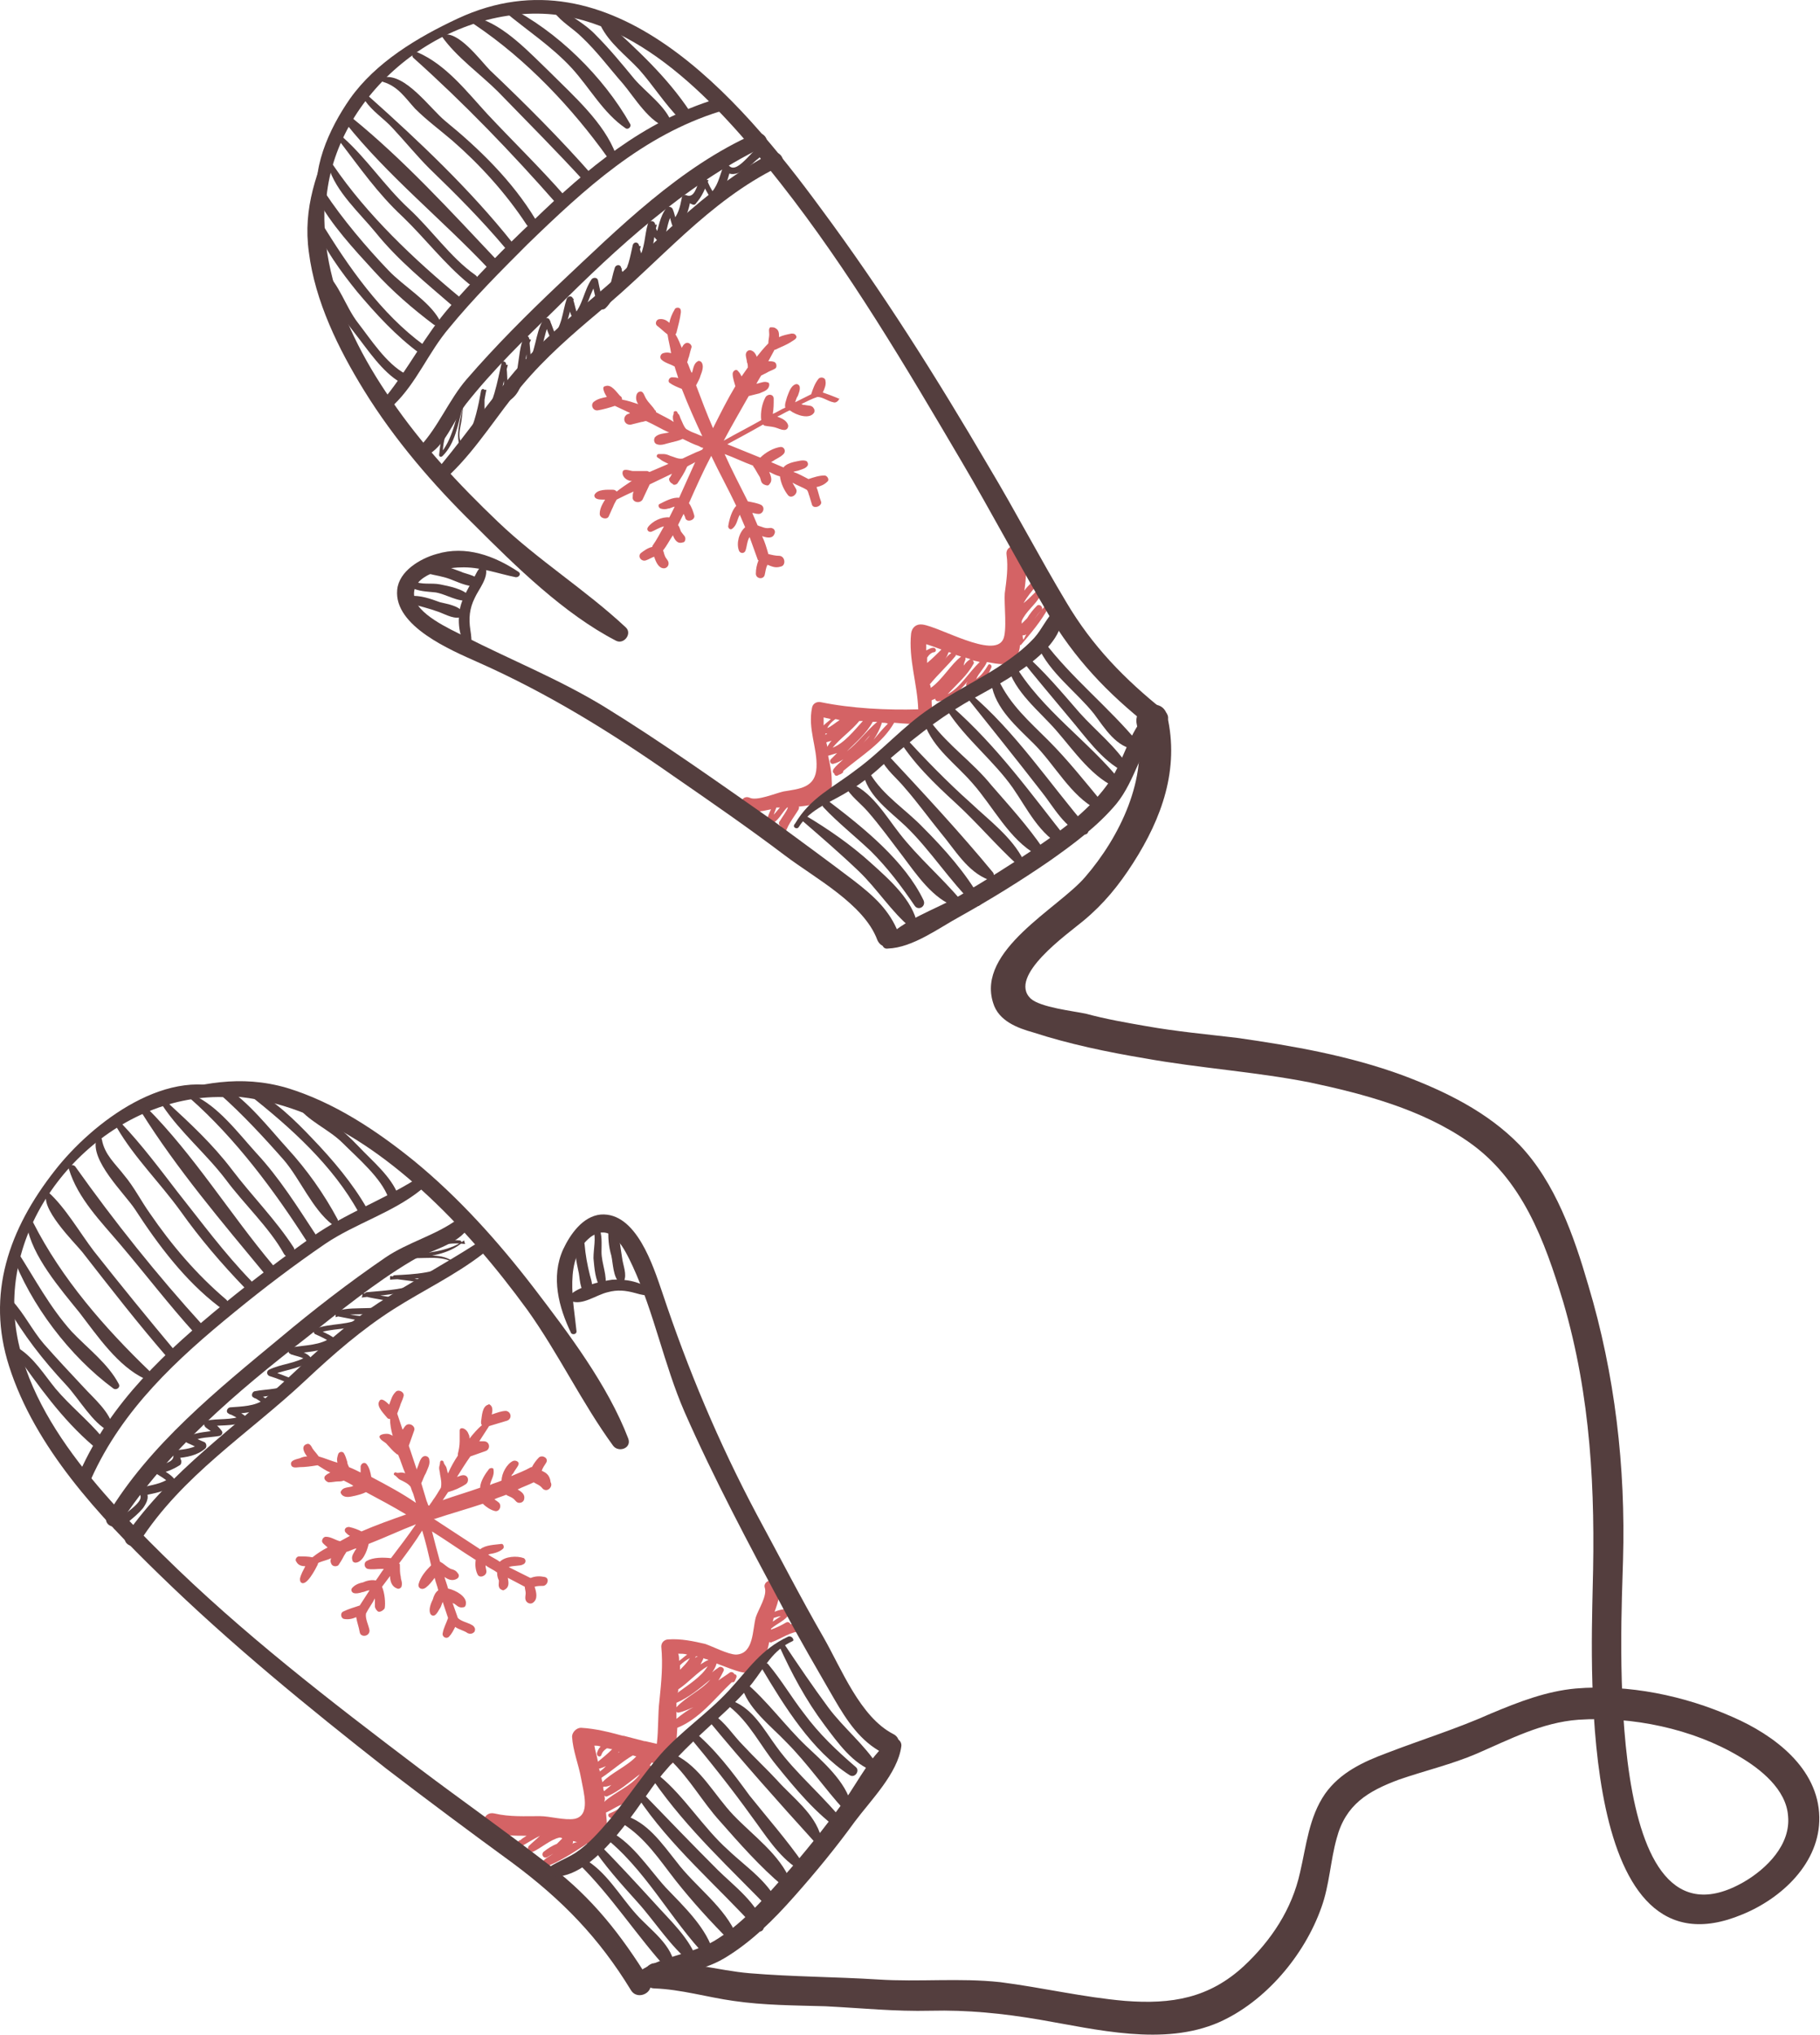 <?xml version="1.0" encoding="UTF-8"?> <svg xmlns="http://www.w3.org/2000/svg" width="204" height="228" viewBox="0 0 204 228" fill="none"> <path d="M117.222 67.871C116.722 68.271 116.322 68.871 115.922 69.371C116.222 68.971 116.422 68.671 116.722 68.371C117.022 68.071 116.522 67.571 116.222 67.871C115.822 68.271 115.422 68.771 115.122 69.271C114.922 69.471 114.722 69.671 114.522 69.871C114.522 69.771 114.522 69.671 114.522 69.571C114.922 68.571 116.122 67.671 116.522 66.871C116.722 66.471 116.222 66.071 115.922 66.471C115.522 66.871 115.122 67.271 114.722 67.571C115.122 66.871 115.622 66.271 116.122 65.671C116.322 65.371 116.022 64.971 115.722 65.171C115.622 65.271 115.522 65.271 115.522 65.371L115.422 65.471C115.222 65.671 115.022 65.871 114.822 66.171C115.022 64.771 115.122 63.271 114.822 61.871C114.522 60.771 112.622 60.971 112.822 62.171C113.022 63.571 112.822 64.971 112.622 66.471C112.522 67.571 112.922 70.771 112.422 71.671C111.322 73.771 105.422 70.271 103.422 69.971C102.722 69.871 102.222 70.271 102.122 70.971C101.822 73.871 102.822 76.571 102.922 79.471C99.422 79.571 95.422 79.371 92.022 78.671C91.622 78.571 91.122 78.771 91.022 79.271C90.522 81.671 91.622 83.771 91.522 85.971C91.422 88.271 89.622 88.371 87.822 88.671C86.922 88.871 84.822 89.771 84.022 89.371C83.322 89.071 82.822 89.871 83.222 90.371C84.022 91.271 85.422 90.871 86.422 90.671C86.222 91.071 86.022 91.571 85.922 92.071C85.922 92.271 86.122 92.471 86.322 92.371C87.222 92.071 87.622 91.071 88.222 90.471H88.322C88.122 90.971 87.722 91.471 87.422 91.971C87.222 92.171 87.322 92.471 87.522 92.571C87.322 93.071 87.222 93.471 87.422 93.871C87.522 94.071 87.822 94.071 87.922 93.771C88.122 92.571 88.922 91.671 89.522 90.671C89.522 90.571 89.622 90.471 89.522 90.371C90.422 90.271 91.322 90.171 92.022 89.771C93.122 89.171 93.322 88.571 93.222 87.371C93.222 86.471 93.022 85.571 92.822 84.671C93.122 84.571 93.522 84.471 93.822 84.371C93.622 84.571 93.322 84.871 93.122 85.071C92.922 85.271 93.122 85.671 93.422 85.571C93.822 85.471 94.222 85.271 94.522 85.071C94.122 85.471 93.722 85.771 93.422 86.171C93.322 86.371 93.322 86.571 93.522 86.671C93.522 86.871 93.722 86.971 93.922 86.871C94.022 86.771 94.222 86.771 94.322 86.671C94.522 86.571 94.522 86.471 94.522 86.371C96.522 84.671 98.922 83.271 100.222 80.971C101.322 81.071 102.522 81.171 103.622 81.071C104.122 81.071 104.622 80.671 104.522 80.071C104.522 79.571 104.422 79.071 104.422 78.471C104.522 78.371 104.722 78.371 104.822 78.271C104.822 78.471 105.022 78.571 105.122 78.571C106.522 78.471 107.522 77.471 108.422 76.371C108.422 76.471 108.322 76.471 108.322 76.571C108.222 76.871 108.422 77.071 108.722 77.071C110.122 77.071 110.622 75.871 111.122 74.771C111.222 74.471 110.822 74.271 110.722 74.571C110.422 75.071 110.022 75.671 109.422 76.071C109.722 75.371 110.322 74.871 110.622 74.171C111.822 74.371 113.122 74.771 113.922 73.571C114.122 73.271 114.322 72.771 114.322 72.271H114.422C115.522 70.971 116.722 69.571 117.522 68.071C117.922 68.071 117.522 67.671 117.222 67.871ZM86.722 91.271C86.822 90.971 86.922 90.771 87.022 90.471C87.122 90.471 87.322 90.471 87.422 90.471C87.222 90.671 87.022 90.971 86.722 91.271ZM106.622 73.171C106.322 73.371 106.122 73.571 105.922 73.871C106.122 73.571 106.222 73.371 106.322 73.071C106.322 73.071 106.522 73.071 106.622 73.171ZM107.722 73.571C106.622 74.371 105.622 76.171 104.322 77.071C104.322 76.971 104.322 76.871 104.222 76.671C105.122 75.571 106.222 74.571 107.122 73.471C107.122 73.471 107.122 73.471 107.122 73.371C107.422 73.471 107.522 73.471 107.722 73.571ZM104.022 74.971C104.122 74.971 104.122 74.871 104.222 74.871C104.122 74.871 104.022 74.971 104.022 74.971ZM103.922 74.271C103.922 74.071 103.922 73.871 103.922 73.671C104.122 73.371 104.422 73.071 104.722 73.071C105.022 72.971 104.922 72.571 104.622 72.571C104.322 72.571 104.022 72.771 103.822 72.871C103.822 72.671 103.822 72.371 103.822 72.171C104.422 72.371 105.022 72.571 105.522 72.771C105.022 73.271 104.522 73.771 103.922 74.271ZM108.222 73.871C108.222 73.771 108.222 73.671 108.222 73.671C108.422 73.771 108.622 73.771 108.822 73.871C108.822 73.871 108.822 73.871 108.722 73.871C108.422 74.071 108.222 74.271 108.022 74.571C108.022 74.371 108.122 74.171 108.222 73.871ZM109.122 74.371C109.222 74.271 109.122 74.071 109.022 73.971C109.322 74.071 109.522 74.071 109.822 74.171C108.622 75.271 107.622 77.071 106.222 77.771C107.322 76.571 108.422 75.671 109.122 74.371ZM97.822 80.871C98.022 80.871 98.122 80.871 98.322 80.871C97.122 81.871 96.122 83.271 94.922 84.171C95.922 83.171 97.122 82.171 97.822 80.871ZM92.522 82.371C92.522 82.271 92.522 82.271 92.522 82.171C92.622 82.171 92.622 82.171 92.722 82.171C92.622 82.271 92.522 82.271 92.522 82.371ZM94.122 80.671C93.622 80.971 93.222 81.371 92.722 81.571C92.922 81.171 93.222 80.871 93.622 80.571C93.822 80.571 94.022 80.671 94.122 80.671ZM92.322 81.271C92.322 80.971 92.322 80.671 92.322 80.371C92.622 80.471 92.822 80.471 93.122 80.571C92.922 80.771 92.622 80.971 92.322 81.271ZM92.622 83.171C92.822 83.071 93.022 83.071 93.222 82.971C93.022 83.171 92.922 83.371 92.722 83.671C92.722 83.471 92.622 83.271 92.622 83.171ZM96.322 80.771C96.422 80.771 96.622 80.771 96.722 80.771C95.722 81.871 94.622 83.271 93.322 83.771C94.222 82.671 95.422 81.871 96.322 80.771ZM98.822 81.071C98.822 80.971 98.822 80.971 98.822 80.971C99.022 80.971 99.322 80.971 99.522 81.071C98.922 81.671 98.422 82.271 97.922 82.871C98.322 82.271 98.622 81.671 98.822 81.071ZM97.522 82.371C97.322 82.671 97.022 82.971 96.722 83.271C97.022 82.971 97.222 82.671 97.522 82.371ZM114.622 71.171C114.722 71.171 114.722 71.171 114.822 71.171C114.922 71.171 114.922 71.071 115.022 71.071C114.922 71.271 114.822 71.471 114.722 71.671C114.622 71.471 114.622 71.271 114.622 71.171Z" fill="#D46365"></path> <path d="M93.822 44.571C93.322 44.371 92.822 44.171 92.222 43.971C92.422 43.571 92.622 43.071 92.522 42.671C92.522 42.271 91.922 42.171 91.722 42.471C91.322 42.971 91.122 43.571 90.922 44.171C90.322 44.471 89.722 44.771 89.122 45.071C89.222 44.771 89.322 44.471 89.422 44.371C89.522 44.071 89.722 43.671 89.622 43.271C89.522 43.071 89.322 42.971 89.122 43.071C88.622 43.271 88.422 43.971 88.222 44.471C88.122 44.871 87.922 45.271 88.022 45.671C87.522 45.871 87.122 46.171 86.622 46.371C86.722 45.771 86.722 45.271 86.722 44.671C86.722 44.171 86.122 44.071 85.822 44.471C85.422 45.171 85.222 46.171 85.322 47.071C83.922 47.871 82.522 48.571 81.122 49.371C82.022 47.671 83.022 45.971 83.922 44.371C84.322 44.271 84.722 44.171 85.122 44.071C85.522 43.871 86.122 43.771 86.222 43.171C86.222 43.071 86.222 42.871 86.122 42.871C85.722 42.671 85.322 42.871 84.922 42.971C84.822 42.971 84.722 42.971 84.722 43.071C84.922 42.771 85.122 42.371 85.322 42.071C85.522 41.971 85.722 41.871 85.922 41.771C86.222 41.571 86.622 41.471 86.922 41.271C87.122 41.071 87.022 40.671 86.822 40.571C86.622 40.471 86.422 40.471 86.122 40.471C86.322 40.071 86.622 39.571 86.822 39.171H86.922C87.522 38.871 88.122 38.671 88.722 38.271C89.022 38.071 89.522 37.871 89.122 37.471C89.022 37.371 88.822 37.371 88.722 37.371C88.222 37.471 87.722 37.571 87.322 37.771C87.322 37.371 87.322 36.971 86.922 36.771C86.822 36.671 86.622 36.671 86.422 36.671C86.422 36.671 86.422 36.671 86.322 36.671C86.122 36.871 86.222 37.171 86.222 37.471C86.222 37.771 86.122 38.071 86.122 38.471C85.622 38.971 85.222 39.471 84.822 39.971C84.722 39.671 84.522 39.371 84.222 39.271C84.022 39.171 83.722 39.271 83.622 39.571C83.522 39.871 83.722 40.271 83.722 40.571C83.822 40.771 83.822 40.971 83.822 41.171C83.622 41.471 83.322 41.871 83.122 42.171C83.022 41.971 82.922 41.771 82.722 41.571C82.522 41.271 82.122 41.571 82.122 41.871C82.122 42.371 82.322 42.871 82.422 43.271C81.522 44.771 80.722 46.371 79.922 47.971C79.222 46.371 78.622 44.771 78.022 43.171C78.222 42.771 78.422 42.471 78.522 42.071C78.722 41.571 78.922 40.971 78.622 40.571C78.522 40.471 78.322 40.371 78.222 40.471C77.822 40.671 77.722 41.171 77.622 41.571C77.622 41.671 77.522 41.771 77.522 41.771C77.322 41.371 77.222 40.971 77.022 40.571C77.122 40.371 77.122 40.171 77.222 39.971C77.322 39.571 77.422 39.171 77.522 38.871C77.522 38.571 77.122 38.271 76.822 38.471C76.622 38.571 76.522 38.771 76.422 38.971C76.222 38.471 76.022 37.971 75.722 37.471C75.722 37.371 75.822 37.371 75.822 37.271C76.022 36.471 76.222 35.771 76.322 34.971C76.322 34.871 76.322 34.671 76.222 34.571C76.122 34.471 76.022 34.471 75.922 34.471C75.822 34.471 75.622 34.571 75.622 34.671C75.322 35.171 75.122 35.671 75.022 36.171C74.722 35.871 74.322 35.671 73.822 35.771C73.522 35.871 73.422 36.271 73.622 36.471C74.022 36.771 74.422 37.171 74.822 37.471C74.922 38.171 75.122 38.871 75.222 39.571C74.922 39.471 74.622 39.471 74.322 39.571C74.022 39.671 73.922 40.071 74.122 40.271C74.522 40.671 75.122 40.771 75.622 41.071C75.722 41.471 75.922 41.971 76.022 42.371C75.822 42.271 75.522 42.271 75.322 42.271C75.022 42.271 74.822 42.671 75.022 42.871C75.422 43.171 75.922 43.371 76.422 43.571C77.122 45.371 77.922 47.171 78.722 48.871C78.422 48.771 78.022 48.571 77.722 48.471C77.422 48.371 77.122 48.171 76.922 48.071C76.622 47.771 76.522 47.371 76.322 46.971C76.222 46.771 76.222 46.671 76.122 46.471C76.022 46.371 75.922 46.271 75.922 46.171C75.822 45.971 75.422 46.071 75.522 46.271C75.522 46.371 75.422 46.571 75.422 46.671C75.422 46.871 75.422 47.071 75.522 47.271C74.922 46.871 74.222 46.571 73.522 46.171C73.522 46.071 73.522 45.971 73.422 45.971C73.122 45.471 72.722 45.171 72.422 44.671C72.222 44.371 72.122 43.771 71.722 43.871C71.222 43.971 71.222 44.771 71.422 45.071C71.422 45.171 71.522 45.171 71.522 45.271C70.922 45.071 70.322 44.871 69.722 44.771C69.722 44.671 69.722 44.471 69.522 44.371C69.122 43.971 68.522 42.971 67.822 43.271C67.722 43.271 67.622 43.371 67.622 43.471C67.622 43.771 67.822 44.171 68.022 44.471C67.522 44.571 67.022 44.671 66.622 44.971C66.122 45.271 66.422 46.071 67.022 45.971C67.622 45.871 68.322 45.671 68.922 45.471C69.522 45.771 70.022 45.971 70.622 46.271C70.522 46.371 70.322 46.371 70.222 46.471C69.722 46.871 70.022 47.671 70.722 47.571C71.122 47.471 71.522 47.371 71.922 47.271C72.122 47.271 72.222 47.171 72.422 47.171C73.322 47.571 74.122 48.071 75.022 48.471H74.922C74.422 48.571 73.822 48.571 73.422 48.971C73.222 49.271 73.322 49.671 73.622 49.771C74.122 49.971 74.722 49.671 75.222 49.571C75.622 49.471 76.122 49.371 76.522 49.171C77.122 49.471 77.722 49.771 78.322 49.971C78.522 50.071 78.622 50.171 78.822 50.171C78.822 50.271 78.722 50.271 78.722 50.371C78.522 50.471 78.322 50.571 78.022 50.671C77.622 50.871 77.122 51.071 76.522 51.371C76.022 51.471 75.522 51.171 75.122 51.071C74.922 50.971 74.622 50.871 74.422 50.871C74.222 50.871 74.022 50.871 73.822 50.871C73.622 50.871 73.522 51.171 73.722 51.271C73.922 51.371 74.122 51.571 74.322 51.671C74.522 51.771 74.722 51.871 74.922 51.971C74.222 52.271 73.522 52.571 72.822 52.871C72.722 52.871 72.622 52.771 72.522 52.771C72.022 52.771 71.422 52.771 70.922 52.771C70.722 52.771 70.022 52.471 69.822 52.771C69.622 53.271 70.122 53.771 70.622 53.871C70.722 53.871 70.822 53.871 70.822 53.871C70.222 54.271 69.622 54.671 69.122 55.071C69.022 54.971 68.922 54.871 68.722 54.871C68.122 54.871 66.922 54.771 66.622 55.471C66.622 55.571 66.622 55.671 66.722 55.771C66.922 55.971 67.322 55.971 67.622 55.971C67.722 55.971 67.722 55.971 67.822 55.971C67.522 56.471 67.222 56.971 67.222 57.571C67.222 58.071 68.022 58.271 68.222 57.871C68.422 57.471 68.522 57.171 68.722 56.771C68.822 56.471 69.022 56.171 69.122 55.971C69.722 55.671 70.322 55.371 71.022 55.071C70.922 55.271 70.922 55.471 70.922 55.671C70.822 56.271 71.722 56.471 72.022 55.971C72.322 55.371 72.522 54.871 72.822 54.271C73.622 53.871 74.522 53.471 75.322 53.071C75.222 53.271 75.122 53.471 75.022 53.571C74.922 53.771 75.122 54.071 75.322 54.171C75.322 54.171 75.422 54.171 75.422 54.271C75.622 54.371 75.822 54.271 75.922 54.171C76.322 53.571 76.722 52.971 77.022 52.271C77.322 52.071 77.622 51.971 77.922 51.771C77.322 53.071 76.722 54.471 76.122 55.771C75.422 55.671 74.522 56.171 73.922 56.471C73.722 56.571 73.822 56.871 74.022 56.971C74.322 57.071 74.622 57.071 74.922 56.971C75.122 56.971 75.422 56.771 75.622 56.771C75.422 57.171 75.222 57.571 75.022 57.971C74.222 57.871 73.122 58.371 72.622 59.071C72.422 59.371 72.722 59.671 73.022 59.571C73.322 59.471 73.922 59.071 74.422 58.971C74.022 59.671 73.622 60.471 73.122 61.171V61.271C72.622 61.371 72.222 61.671 71.822 61.971C71.422 62.371 71.922 62.971 72.422 62.771C72.722 62.671 73.022 62.471 73.322 62.371C73.522 62.971 73.822 63.671 74.422 63.671C74.722 63.671 75.022 63.371 74.922 62.971C74.822 62.671 74.622 62.571 74.522 62.271C74.422 62.071 74.422 61.871 74.322 61.671C74.722 61.171 75.022 60.571 75.422 59.971C75.622 60.471 75.922 60.971 76.522 60.771C76.722 60.771 76.822 60.571 76.822 60.371C76.822 60.071 76.622 59.971 76.422 59.671C76.222 59.471 76.222 59.071 76.022 58.871C76.022 58.871 76.022 58.871 76.022 58.771C76.222 58.371 76.422 57.971 76.622 57.571C76.722 57.771 76.822 57.971 76.822 58.071C77.022 58.571 77.922 58.271 77.822 57.771C77.722 57.371 77.522 56.771 77.222 56.371C78.022 54.571 78.822 52.771 79.722 51.071C80.622 52.971 81.622 54.771 82.522 56.671C82.022 57.171 81.722 58.271 81.622 58.971C81.622 59.171 81.822 59.371 82.022 59.271C82.622 58.871 82.622 58.171 82.922 57.671C83.122 58.171 83.322 58.571 83.522 59.071C82.822 59.671 82.522 60.871 82.822 61.671C82.922 61.971 83.322 62.071 83.522 61.771C83.722 61.371 83.722 60.571 84.022 60.171C84.322 60.971 84.622 61.871 84.922 62.671C84.922 62.671 84.922 62.771 85.022 62.771C84.822 63.271 84.722 63.771 84.722 64.271C84.722 64.871 85.622 64.971 85.722 64.371C85.822 63.971 85.822 63.671 86.022 63.271C86.522 63.471 86.922 63.671 87.522 63.471C88.122 63.371 88.022 62.271 87.322 62.271C86.922 62.271 86.522 62.171 86.122 62.071C85.922 61.371 85.722 60.671 85.422 60.071C86.022 60.271 86.622 60.371 86.822 59.771C86.922 59.571 86.822 59.371 86.722 59.271C86.422 59.071 86.322 59.171 86.022 59.171C85.722 59.171 85.522 59.071 85.222 58.971C85.122 58.971 85.022 58.871 84.922 58.871C84.722 58.371 84.522 57.971 84.322 57.471C84.522 57.471 84.722 57.571 84.922 57.571C85.522 57.671 85.822 56.871 85.322 56.571C84.922 56.371 84.322 56.271 83.822 56.171C82.922 54.371 82.022 52.671 81.222 50.871C82.322 51.271 83.322 51.771 84.422 52.171C84.422 52.271 84.422 52.271 84.522 52.371C84.722 52.671 84.922 53.071 85.122 53.371C85.322 53.671 85.222 54.071 85.622 54.271C85.822 54.371 86.122 54.471 86.222 54.271C86.622 53.871 86.422 53.371 86.222 52.871C86.622 53.071 87.022 53.271 87.422 53.371C87.522 54.171 87.922 54.971 88.322 55.471C88.722 55.971 89.522 55.271 89.222 54.771C89.122 54.571 88.922 54.271 88.822 54.071C89.322 54.371 89.922 54.571 90.422 54.871C90.622 55.071 90.622 55.371 90.722 55.571C90.822 55.871 90.922 56.271 91.022 56.571C91.222 57.071 92.222 56.671 92.022 56.171C91.822 55.671 91.722 55.071 91.522 54.571C92.022 54.471 92.422 54.271 92.722 53.971C93.022 53.771 92.722 53.271 92.422 53.271C91.822 53.271 91.222 53.471 90.622 53.671C90.022 53.371 89.522 53.071 88.922 52.871C89.122 52.771 89.422 52.771 89.622 52.671C89.922 52.571 90.322 52.471 90.522 52.171C90.622 51.971 90.522 51.771 90.422 51.671C90.022 51.471 89.422 51.671 88.922 51.771C88.522 51.871 88.022 52.071 87.822 52.371C87.322 52.171 86.922 51.971 86.422 51.771C86.522 51.771 86.522 51.671 86.622 51.671C87.022 51.371 87.422 51.271 87.822 50.871C88.122 50.571 87.922 50.071 87.522 50.071C86.722 50.171 85.822 50.671 85.222 51.271C84.022 50.771 82.722 50.271 81.522 49.771C82.822 49.071 84.122 48.371 85.522 47.571C85.522 47.571 85.622 47.571 85.622 47.671C86.022 47.771 86.422 47.771 86.822 47.871C87.222 47.971 87.522 48.171 87.922 48.171C88.222 48.171 88.422 47.871 88.322 47.571C88.122 47.071 87.622 46.871 87.122 46.671C87.622 46.471 88.022 46.171 88.522 45.971C89.322 46.571 90.722 46.971 91.222 46.271C91.322 46.171 91.322 45.871 91.222 45.771C91.022 45.371 90.622 45.471 90.222 45.371C90.122 45.371 90.022 45.371 89.822 45.271C90.422 44.971 91.022 44.671 91.622 44.471C92.222 44.471 92.822 44.971 93.422 45.071C93.622 45.171 93.922 44.971 94.022 44.771C94.122 44.671 94.122 44.471 94.022 44.371C94.222 44.771 94.022 44.671 93.822 44.571Z" fill="#D46365"></path> <path d="M89.921 182.071C89.522 181.871 89.121 181.871 88.621 181.971C88.522 181.771 88.322 181.671 88.121 181.771C87.621 182.071 87.022 182.371 86.421 182.571V182.471C87.121 181.871 88.022 181.571 88.522 180.771C88.621 180.571 88.522 180.271 88.222 180.271C87.722 180.271 87.322 180.371 86.822 180.571C87.222 179.471 87.722 178.171 86.822 177.271C86.421 176.771 85.522 177.271 85.722 177.871C86.022 178.771 85.022 180.271 84.722 181.171C84.322 182.571 84.522 185.271 82.522 185.371C81.621 185.371 79.921 184.471 79.022 184.171C77.722 183.871 76.322 183.571 74.921 183.671C74.522 183.671 74.121 183.971 74.121 184.471C74.322 186.571 74.121 188.471 73.921 190.471C73.722 192.071 73.822 193.771 73.621 195.371C73.222 195.271 72.722 195.171 72.322 195.071H72.222C71.421 194.871 70.722 194.671 69.921 194.471H69.822C68.322 194.071 66.822 193.671 65.121 193.571C64.621 193.571 64.121 194.071 64.121 194.571C64.222 196.171 64.822 197.571 65.121 199.171C65.421 200.871 66.222 203.371 64.421 203.771C63.322 203.971 61.621 203.471 60.522 203.471C58.822 203.471 57.121 203.571 55.422 203.171C54.121 202.871 53.721 204.771 54.922 205.171C56.221 205.671 57.621 205.671 59.022 205.671C58.721 205.871 58.522 205.971 58.322 206.171H58.221C58.121 206.271 58.121 206.271 58.022 206.371C57.822 206.571 58.121 207.071 58.422 206.871C59.121 206.471 59.721 206.071 60.522 205.671C60.121 206.071 59.621 206.471 59.322 206.771C59.022 206.971 59.221 207.671 59.621 207.471H59.721C60.621 207.071 61.721 206.071 62.721 205.871C62.822 205.871 62.922 205.871 63.022 205.971C62.822 206.171 62.621 206.371 62.422 206.571C61.922 206.771 61.422 207.071 60.922 207.471C60.621 207.771 60.922 208.271 61.322 208.071C61.522 207.971 61.822 207.771 62.022 207.671C61.621 207.971 61.121 208.171 60.822 208.571C60.621 208.771 60.822 209.271 61.121 209.171C62.721 208.571 64.222 207.571 65.621 206.671L65.722 206.571C66.222 206.571 66.621 206.471 67.022 206.271C68.322 205.571 68.022 204.271 67.921 203.071C68.621 202.771 69.222 202.271 70.022 202.071C69.621 202.571 68.822 202.971 68.322 203.171C68.022 203.271 68.222 203.671 68.522 203.671C69.722 203.271 71.022 202.871 71.121 201.471C71.121 201.171 70.822 201.071 70.621 201.071H70.522C71.621 200.371 72.722 199.471 73.022 198.171C73.022 197.971 72.921 197.771 72.822 197.771C72.921 197.671 73.022 197.571 73.022 197.471C73.522 197.571 73.921 197.671 74.421 197.771C74.921 197.871 75.522 197.671 75.621 197.071C75.822 195.971 75.822 194.771 75.921 193.571C78.421 192.571 80.121 190.271 82.022 188.471C82.121 188.471 82.322 188.471 82.322 188.371C82.421 188.271 82.421 188.171 82.522 187.971C82.621 187.771 82.522 187.571 82.322 187.571C82.222 187.371 82.022 187.271 81.822 187.371C81.421 187.671 80.921 187.971 80.522 188.271C80.722 187.971 80.921 187.571 81.121 187.171C81.222 186.871 80.822 186.671 80.621 186.771C80.322 186.971 80.022 187.171 79.822 187.371C80.022 187.071 80.222 186.771 80.322 186.371C80.822 186.571 81.421 186.771 81.921 186.971C83.322 187.471 84.322 187.771 85.222 186.571C85.722 185.871 86.022 184.971 86.222 183.971C86.322 183.971 86.421 184.071 86.522 183.971C87.621 183.571 88.621 182.771 89.822 182.771C90.022 182.571 90.121 182.271 89.921 182.071ZM64.121 206.571L64.222 206.471C64.222 206.371 64.222 206.371 64.222 206.271C64.421 206.271 64.522 206.371 64.722 206.371C64.621 206.371 64.322 206.471 64.121 206.571ZM67.421 196.571C67.522 196.271 67.722 196.071 68.022 195.871C68.222 195.871 68.421 195.971 68.621 195.971C68.121 196.471 67.522 196.971 67.022 197.371C66.921 196.771 66.722 196.171 66.621 195.571C66.822 195.571 67.022 195.571 67.322 195.671C67.121 195.871 67.022 196.071 66.921 196.371C66.822 196.771 67.322 196.971 67.421 196.571ZM67.222 198.471C67.222 198.371 67.222 198.271 67.121 198.171C67.421 198.071 67.722 197.971 67.921 197.871C67.722 198.071 67.522 198.271 67.222 198.471ZM67.421 199.171C68.621 198.371 69.722 197.371 70.921 196.671C71.022 196.671 71.222 196.771 71.322 196.771C70.322 197.871 68.421 198.671 67.522 199.671C67.522 199.571 67.421 199.371 67.421 199.171ZM69.421 196.271L69.322 196.371C69.322 196.271 69.322 196.271 69.421 196.271C69.421 196.271 69.322 196.171 69.421 196.271ZM67.722 201.171C67.822 201.271 67.921 201.271 68.022 201.271C69.421 200.671 70.522 199.671 71.722 198.771C70.822 200.071 68.921 200.771 67.722 201.871C67.822 201.671 67.822 201.371 67.722 201.171ZM67.722 200.671C67.722 200.671 67.722 200.771 67.722 200.671C67.621 200.571 67.621 200.371 67.621 200.171C67.621 200.171 67.722 200.171 67.822 200.171C68.022 200.171 68.322 200.071 68.522 199.971C68.222 200.271 67.921 200.471 67.722 200.671ZM75.822 192.571C75.822 192.271 75.822 191.971 75.822 191.771C75.921 191.871 75.921 191.871 76.022 191.871C76.621 191.771 77.222 191.471 77.722 191.271C77.121 191.571 76.421 192.071 75.822 192.571ZM75.822 191.271C75.822 191.071 75.822 190.871 75.822 190.771C77.222 190.171 78.421 189.171 79.621 188.171C78.621 189.371 76.921 190.071 75.822 191.271ZM76.022 185.271C76.322 185.271 76.722 185.271 77.022 185.371C76.722 185.571 76.421 185.871 76.121 186.071C76.121 185.871 76.121 185.571 76.022 185.271ZM76.222 186.571C76.522 186.271 76.921 185.971 77.322 185.771C77.022 186.271 76.621 186.671 76.222 187.071C76.222 186.971 76.222 186.771 76.222 186.571ZM76.022 189.271C77.222 188.471 78.121 187.371 79.322 186.671C78.621 187.871 77.121 188.771 75.921 189.671C76.022 189.571 76.022 189.471 76.022 189.271ZM77.921 185.771C77.921 185.671 77.921 185.671 78.022 185.571C78.121 185.571 78.121 185.571 78.222 185.571C78.022 185.671 77.921 185.671 77.921 185.771ZM77.522 190.671C77.822 190.471 78.121 190.271 78.421 190.071C78.121 190.171 77.822 190.471 77.522 190.671ZM78.522 186.471C78.621 186.271 78.722 186.071 78.822 185.871V185.771C79.022 185.871 79.222 185.871 79.421 185.971C79.121 186.071 78.822 186.271 78.522 186.471ZM87.522 181.071C87.222 181.271 86.921 181.471 86.621 181.671C86.621 181.571 86.722 181.371 86.722 181.271C87.022 181.171 87.322 181.071 87.522 181.071Z" fill="#D46365"></path> <path d="M60.722 164.771C60.822 164.471 61.022 164.171 61.222 163.871C61.522 163.371 60.822 162.971 60.422 163.271C60.122 163.571 59.822 163.971 59.622 164.371H59.522C58.822 164.771 58.022 165.071 57.322 165.371C57.322 165.271 57.422 165.171 57.522 165.071C57.722 164.671 58.022 164.371 58.122 164.071C58.222 163.771 57.822 163.571 57.522 163.671C56.822 163.971 56.222 165.071 56.222 165.871C55.822 166.071 55.322 166.171 54.922 166.371C55.022 165.771 55.422 165.371 55.322 164.671C55.322 164.371 54.922 164.471 54.822 164.571C54.422 165.071 53.822 165.971 53.822 166.671C52.422 167.171 51.022 167.571 49.622 168.071C49.822 167.771 50.022 167.471 50.222 167.171C50.922 166.971 51.622 166.671 52.222 166.271C52.622 165.971 52.522 165.271 51.922 165.271C51.722 165.271 51.522 165.371 51.222 165.471C51.722 164.671 52.222 163.871 52.722 163.171C53.322 162.971 53.822 162.771 54.422 162.571C55.022 162.371 54.922 161.471 54.222 161.471C54.022 161.471 53.922 161.471 53.722 161.471C54.122 160.871 54.422 160.371 54.822 159.771C55.522 159.571 56.122 159.371 56.822 159.171C57.422 158.971 57.322 158.171 56.722 158.071C56.222 158.071 55.722 158.271 55.122 158.471C55.222 158.071 55.222 157.671 55.022 157.471C54.922 157.371 54.822 157.271 54.722 157.371C54.022 157.571 54.022 158.671 53.922 159.271C53.922 159.471 53.922 159.571 54.022 159.671C53.522 160.071 53.022 160.671 52.622 161.171C52.622 160.971 52.622 160.871 52.522 160.671C52.422 160.371 52.222 160.171 52.022 160.071C51.822 159.971 51.522 159.971 51.522 160.271C51.522 160.471 51.522 160.571 51.522 160.771C51.522 160.971 51.522 161.171 51.522 161.471C51.522 161.971 51.422 162.471 51.322 162.871C51.322 162.971 51.322 162.971 51.322 163.071C50.922 163.671 50.522 164.371 50.222 165.071C50.122 164.871 50.122 164.671 50.022 164.371C49.922 164.171 49.722 163.971 49.722 163.771C49.622 163.571 49.322 163.571 49.322 163.871C49.322 164.071 49.222 164.271 49.222 164.471C49.222 164.671 49.322 164.971 49.322 165.171C49.422 165.671 49.522 166.171 49.422 166.671C49.122 167.171 48.822 167.671 48.522 168.071C48.422 168.271 48.222 168.471 48.122 168.671H48.022C47.922 168.471 47.922 168.371 47.822 168.171C47.622 167.471 47.422 166.871 47.222 166.171C47.422 165.771 47.522 165.371 47.722 165.071C47.922 164.571 48.222 164.071 48.122 163.571C48.122 163.171 47.622 162.971 47.322 163.271C47.022 163.571 46.922 164.171 46.722 164.571V164.671C46.422 163.771 46.122 162.871 45.822 161.971C46.022 161.371 46.222 160.871 46.422 160.271C46.622 159.771 45.822 159.271 45.422 159.771C45.322 159.871 45.222 160.071 45.122 160.171C44.922 159.571 44.722 158.971 44.522 158.371C44.622 158.071 44.722 157.871 44.822 157.571C44.922 157.171 45.122 156.871 45.222 156.471C45.422 155.971 44.622 155.571 44.322 155.971C43.922 156.371 43.822 156.871 43.622 157.371C43.222 156.971 42.722 156.571 42.522 156.971C42.122 157.571 43.122 158.471 43.422 158.871C43.522 158.971 43.622 158.971 43.722 158.971C43.722 159.571 43.822 160.171 44.022 160.871C43.922 160.771 43.822 160.771 43.622 160.671C43.322 160.571 42.222 160.671 42.622 161.171C42.822 161.471 43.222 161.571 43.422 161.871C43.722 162.171 44.022 162.571 44.422 162.871C44.522 162.971 44.622 162.971 44.622 162.971C44.922 163.671 45.122 164.371 45.422 165.071C45.222 164.971 45.022 164.971 44.922 164.971C44.822 164.971 44.522 165.071 44.422 164.971C44.222 164.871 44.022 165.171 44.222 165.271C44.422 165.371 44.622 165.671 44.822 165.771C45.222 165.971 45.722 166.171 46.022 166.571C46.122 166.871 46.222 167.171 46.322 167.371C46.422 167.671 46.522 168.071 46.622 168.371C45.022 167.271 43.322 166.371 41.622 165.471C41.522 164.971 41.422 164.471 41.122 164.071C40.922 163.771 40.522 163.871 40.422 164.271C40.422 164.471 40.422 164.671 40.422 164.971C40.022 164.771 39.622 164.571 39.122 164.371C39.022 164.171 38.922 163.971 38.922 163.771C38.822 163.471 38.722 163.071 38.522 162.771C38.322 162.571 38.022 162.671 37.922 162.871C37.822 163.171 37.722 163.471 37.822 163.871C37.122 163.671 36.422 163.371 35.722 163.171C35.522 162.871 35.222 162.571 35.022 162.271C34.922 162.071 34.722 161.671 34.422 161.771C33.722 161.971 34.022 162.671 34.422 163.171C34.122 163.171 33.822 163.271 33.622 163.371C33.322 163.471 32.522 163.571 32.622 164.071C32.722 164.571 33.322 164.371 33.622 164.371C34.222 164.371 34.922 164.271 35.522 164.171H35.622C36.122 164.471 36.522 164.771 37.022 164.971C36.822 165.071 36.622 165.171 36.422 165.371C36.222 165.671 36.522 165.971 36.822 166.071C37.222 166.071 37.622 165.971 37.922 165.971C38.122 165.971 38.322 165.971 38.522 165.871C38.922 166.071 39.322 166.271 39.622 166.471C39.522 166.471 39.422 166.571 39.322 166.571C38.822 166.671 38.422 166.671 38.222 167.071C38.122 167.171 38.222 167.371 38.322 167.471C38.722 167.871 39.322 167.671 39.822 167.571C40.222 167.471 40.622 167.371 41.022 167.171C42.522 167.971 44.022 168.771 45.522 169.671C43.822 170.271 42.122 170.871 40.522 171.571C40.122 171.371 39.622 171.171 39.122 171.071C38.722 171.071 38.522 171.371 38.722 171.671C38.922 171.871 39.022 171.971 39.222 172.071C38.822 172.271 38.522 172.471 38.122 172.671C37.622 172.571 37.122 172.171 36.522 172.171C36.222 172.171 36.022 172.571 36.122 172.771C36.222 172.971 36.522 173.171 36.722 173.371C36.122 173.671 35.522 174.071 35.022 174.471C34.522 174.371 34.022 174.371 33.522 174.371C33.222 174.371 33.022 174.771 33.222 174.971C33.422 175.371 33.822 175.471 34.222 175.471C34.022 175.871 33.722 176.371 33.622 176.871C33.622 176.971 33.622 177.171 33.722 177.271C34.322 177.871 35.422 175.671 35.622 175.271C35.622 175.171 35.622 175.171 35.722 175.071C36.222 174.871 36.722 174.771 37.122 174.571C37.022 174.771 37.022 174.971 37.122 175.171C37.222 175.471 37.622 175.571 37.922 175.371C38.122 175.071 38.322 174.771 38.522 174.371C38.622 174.171 38.722 174.071 38.822 173.871C39.222 173.771 39.522 173.571 39.922 173.471C39.922 173.571 39.922 173.571 39.822 173.671C39.622 174.071 39.322 174.371 39.522 174.871C39.522 174.971 39.722 175.071 39.822 175.071C40.622 175.071 41.122 173.871 41.322 172.971C43.122 172.271 44.822 171.471 46.622 170.771C45.722 172.071 44.822 173.271 43.822 174.571C42.922 174.471 41.822 174.471 41.122 174.871C40.722 175.071 40.822 175.671 41.222 175.771C41.722 175.871 42.222 175.771 42.722 175.771C42.822 175.771 42.922 175.771 43.022 175.771C42.722 176.171 42.422 176.671 42.122 177.071C41.722 176.971 41.122 177.071 40.722 177.271C40.222 177.371 39.722 177.571 39.422 177.971C39.322 178.171 39.422 178.371 39.622 178.471C39.922 178.571 40.322 178.471 40.622 178.371C40.822 178.371 41.122 178.171 41.422 178.171C41.022 178.771 40.722 179.271 40.322 179.871C39.722 180.071 39.022 180.271 38.422 180.571C38.122 180.771 38.222 181.271 38.522 181.371C39.022 181.471 39.522 181.371 39.922 181.171C40.022 181.771 40.222 182.271 40.322 182.871C40.422 183.471 41.422 183.371 41.422 182.671C41.322 182.071 40.922 181.371 41.022 180.771C41.322 180.171 41.722 179.671 42.022 179.071C42.022 179.371 42.022 179.671 42.022 179.971C42.022 180.171 42.222 180.471 42.422 180.571H42.522C42.722 180.571 43.022 180.371 43.122 180.171C43.222 179.571 43.122 178.471 42.822 177.771C43.122 177.371 43.422 176.971 43.722 176.571C43.722 177.171 43.922 177.771 44.522 177.971C44.722 178.071 45.022 177.871 45.022 177.671C45.122 177.271 44.922 176.971 44.922 176.671C44.822 176.271 44.822 175.771 44.822 175.371C44.822 175.271 44.822 175.171 44.722 175.171C45.622 173.971 46.522 172.771 47.322 171.471C47.722 172.771 48.022 174.071 48.322 175.371C47.722 175.971 47.122 176.671 46.922 177.471C46.822 177.971 47.322 178.171 47.722 177.871C48.122 177.571 48.422 177.171 48.722 176.771C48.822 177.271 49.022 177.671 49.122 178.171C48.822 178.371 48.622 178.771 48.522 179.171C48.322 179.571 48.022 180.271 48.222 180.771C48.322 180.971 48.522 181.071 48.722 180.971C49.022 180.771 49.122 180.471 49.322 180.171C49.422 180.071 49.522 179.671 49.622 179.471C49.822 180.071 50.022 180.671 50.222 181.271C50.022 181.871 49.722 182.371 49.622 182.971C49.522 183.371 50.022 183.671 50.322 183.371C50.622 183.071 50.822 182.671 51.022 182.271C51.422 182.571 52.022 182.671 52.422 182.971C52.622 183.071 52.922 183.071 53.122 182.871C53.222 182.771 53.222 182.771 53.222 182.671C53.322 182.471 53.122 182.171 52.922 182.071C52.422 181.771 51.722 181.671 51.322 181.271C51.122 180.671 50.922 180.171 50.722 179.571C50.822 179.671 50.922 179.671 50.922 179.671C51.222 179.871 51.422 180.171 51.922 180.071C52.122 180.071 52.222 179.871 52.222 179.671C52.322 178.871 51.122 178.171 50.222 177.971C50.122 177.571 49.922 177.071 49.822 176.671C50.222 176.971 50.722 177.171 51.222 176.871C51.422 176.771 51.522 176.471 51.322 176.271C51.122 175.971 50.922 175.871 50.522 175.771C50.122 175.571 49.822 175.271 49.522 175.071C49.422 175.071 49.422 174.971 49.322 174.971C49.022 173.871 48.722 172.771 48.422 171.571C50.022 172.571 51.722 173.771 53.322 174.771C53.222 175.371 53.322 175.971 53.522 176.371C53.722 176.871 54.522 176.571 54.522 176.071C54.522 175.871 54.422 175.671 54.422 175.371C54.822 175.671 55.322 175.871 55.722 176.171V176.271C55.722 176.571 55.822 176.871 55.922 177.071C55.922 177.471 55.822 177.671 56.022 177.971C56.122 178.071 56.322 178.171 56.422 178.171C57.122 177.871 57.022 177.371 56.922 176.771C57.522 177.071 58.222 177.471 58.822 177.771C58.822 177.971 58.922 178.271 58.922 178.471C58.922 178.771 58.822 178.971 58.922 179.271C59.022 179.571 59.422 179.771 59.722 179.571C60.322 179.171 60.122 178.371 59.922 177.771C60.222 177.671 60.622 177.671 60.922 177.671C61.422 177.571 61.622 176.771 61.022 176.671C60.522 176.571 60.022 176.571 59.522 176.771C59.522 176.771 59.522 176.771 59.422 176.771C58.622 176.371 57.822 175.971 57.022 175.571C57.522 175.371 58.322 175.471 58.622 175.271C58.922 175.171 59.022 174.771 58.722 174.571C57.922 174.271 56.622 174.371 56.022 174.971C55.622 174.671 55.122 174.471 54.722 174.171C54.922 174.071 55.222 174.071 55.522 173.971C55.822 173.871 56.122 173.771 56.422 173.471C56.522 173.271 56.422 172.971 56.222 172.971C55.522 173.071 54.422 173.071 53.822 173.571C52.122 172.471 50.322 171.271 48.622 170.171H48.722C50.522 169.571 52.322 169.071 54.122 168.471C54.522 168.871 55.022 169.171 55.422 169.271C56.022 169.471 56.322 168.571 55.822 168.271C55.722 168.171 55.522 168.071 55.422 167.971C55.822 167.771 56.222 167.671 56.722 167.471C56.822 167.471 56.822 167.571 56.922 167.571C57.122 167.671 57.422 167.771 57.622 167.971C57.822 168.171 57.922 168.371 58.222 168.371C58.422 168.371 58.622 168.271 58.722 168.071C58.922 167.471 58.522 167.171 58.022 166.871C58.622 166.571 59.222 166.371 59.822 166.071C60.122 166.271 60.522 166.371 60.822 166.771C61.322 167.271 62.022 166.571 61.722 166.071C61.622 165.171 61.122 164.971 60.722 164.771Z" fill="#D46365"></path> <path d="M58.122 64.071C55.422 62.271 52.222 61.071 48.922 62.071C47.122 62.571 44.722 63.971 44.522 66.071C44.122 70.171 50.622 72.871 53.522 74.171C61.422 77.671 68.522 82.071 75.522 86.971C79.722 89.871 83.922 92.771 88.022 95.871C91.322 98.371 96.822 101.271 98.322 105.271C98.922 106.771 101.222 106.071 100.722 104.571C99.722 101.971 97.922 100.371 95.722 98.671C92.822 96.471 89.822 94.271 86.822 92.071C80.522 87.671 74.222 83.171 67.722 79.171C62.622 76.071 57.322 73.971 52.022 71.271C50.422 70.471 46.622 68.771 46.422 66.771C46.122 64.371 50.022 63.571 51.622 63.571C53.722 63.471 55.822 64.271 57.822 64.671C58.222 64.671 58.422 64.271 58.122 64.071Z" fill="#543E3E"></path> <path d="M37.522 14.571C35.522 19.171 33.922 23.271 34.622 28.271C35.322 33.771 37.922 39.071 40.822 43.771C44.222 49.271 48.522 54.271 53.122 58.771C57.822 63.471 63.222 68.771 69.022 71.771C69.922 72.271 70.922 70.971 70.122 70.271C65.622 66.071 60.322 62.771 55.822 58.471C51.422 54.271 47.222 49.771 43.822 44.771C37.522 35.671 34.022 25.471 38.122 14.771C38.322 14.471 37.722 14.271 37.522 14.571Z" fill="#543E3E"></path> <path d="M36.522 23.171C37.022 10.971 49.222 0.771 61.422 1.571C72.322 2.371 81.222 12.571 87.522 20.571C95.222 30.371 101.522 41.071 107.822 51.771C111.122 57.371 114.122 63.071 117.422 68.671C120.422 73.771 124.122 77.671 128.822 81.371C130.022 82.371 131.722 80.571 130.522 79.671C126.022 76.071 122.422 72.371 119.522 67.471C116.522 62.471 113.822 57.271 110.822 52.271C105.022 42.371 98.922 32.671 92.022 23.371C82.922 10.971 68.522 -5.929 51.322 2.071C46.822 4.171 42.122 6.971 39.222 11.071C36.922 14.371 34.622 19.271 35.822 23.271C36.022 23.671 36.522 23.571 36.522 23.171Z" fill="#543E3E"></path> <path d="M99.522 106.271C102.322 106.171 105.222 103.971 107.622 102.671C111.022 100.771 114.422 98.671 117.622 96.471C120.322 94.571 123.022 92.571 125.122 90.071C127.322 87.371 127.822 83.771 130.122 81.271C131.022 80.271 129.522 78.871 128.622 79.871C126.522 82.071 126.022 85.071 124.422 87.471C122.322 90.571 119.222 92.871 116.122 94.971C113.322 96.871 110.422 98.671 107.522 100.371C104.922 101.871 101.122 103.071 99.122 105.371C98.722 105.671 98.922 106.371 99.522 106.271Z" fill="#543E3E"></path> <path d="M89.522 92.671C90.822 90.571 93.222 89.871 95.222 88.571C96.722 87.671 98.022 86.571 99.322 85.371C102.122 82.971 104.822 80.771 108.022 78.871C111.022 77.071 119.622 73.171 119.022 68.571C118.922 68.171 118.622 67.971 118.322 68.271C117.322 69.171 116.822 70.471 115.922 71.471C114.722 72.771 113.322 73.771 111.822 74.771C109.322 76.371 106.622 77.671 104.222 79.371C101.222 81.371 98.822 84.171 95.922 86.271C93.322 88.271 90.822 89.371 89.122 92.271C88.722 92.671 89.322 92.971 89.522 92.671Z" fill="#543E3E"></path> <path d="M89.722 91.771C91.922 93.671 94.122 95.571 96.222 97.571C98.322 99.571 99.922 102.171 102.122 103.971C102.422 104.271 102.822 103.971 102.822 103.571C102.322 100.871 99.722 98.571 97.722 96.771C95.422 94.671 92.822 92.871 90.122 91.271C89.822 91.171 89.522 91.571 89.722 91.771Z" fill="#543E3E"></path> <path d="M92.322 90.471C93.922 92.171 95.822 93.671 97.622 95.371C99.522 97.271 101.022 99.271 102.522 101.471C102.922 102.071 103.822 101.571 103.522 100.871C101.422 96.471 96.822 92.771 93.022 89.871C92.522 89.471 91.922 90.071 92.322 90.471Z" fill="#543E3E"></path> <path d="M94.722 88.071C95.322 89.171 96.422 89.971 97.222 90.871C98.622 92.471 99.922 94.271 101.222 95.971C102.722 97.971 104.622 100.771 107.122 101.571C107.622 101.771 107.922 101.071 107.622 100.771C105.522 98.271 102.922 96.071 100.822 93.371C99.322 91.471 97.522 88.371 95.022 87.671C94.722 87.571 94.622 87.871 94.722 88.071Z" fill="#543E3E"></path> <path d="M96.822 86.971C97.522 89.371 99.722 90.871 101.522 92.571C104.322 95.271 106.422 98.671 109.222 101.371C109.622 101.771 110.222 101.271 109.922 100.771C108.322 97.871 105.822 95.071 103.522 92.771C101.522 90.671 99.022 89.171 97.522 86.671C97.322 86.371 96.722 86.571 96.822 86.971Z" fill="#543E3E"></path> <path d="M98.722 84.971C99.322 86.271 100.522 87.171 101.422 88.271C102.822 89.871 104.122 91.671 105.422 93.271C107.022 95.171 108.422 97.671 110.822 98.571C111.322 98.771 111.522 98.071 111.322 97.771C107.522 93.171 103.422 88.771 99.322 84.371C99.022 84.071 98.522 84.571 98.722 84.971Z" fill="#543E3E"></path> <path d="M100.622 82.671C102.322 85.471 104.722 87.771 107.122 89.971C109.522 92.171 111.622 94.671 114.022 96.871C114.422 97.171 114.922 96.771 114.722 96.371C113.422 93.771 110.822 91.871 108.822 89.971C106.122 87.571 103.622 84.971 101.222 82.371C100.922 81.971 100.422 82.371 100.622 82.671Z" fill="#543E3E"></path> <path d="M103.622 81.071C104.622 83.871 107.122 85.571 109.022 87.771C111.322 90.371 113.122 94.071 116.222 95.771C116.622 95.971 117.222 95.471 116.922 95.071C115.222 92.571 113.122 90.271 111.122 87.971C109.022 85.371 106.322 83.571 104.322 80.871C104.022 80.471 103.422 80.671 103.622 81.071Z" fill="#543E3E"></path> <path d="M106.222 79.671C108.222 82.771 111.422 85.271 113.522 88.271C115.122 90.571 116.522 93.571 119.222 94.871C119.722 95.071 120.122 94.571 119.722 94.171C115.522 88.871 111.822 83.671 106.722 79.171C106.522 78.871 106.022 79.271 106.222 79.671Z" fill="#543E3E"></path> <path d="M108.322 78.071C111.122 81.571 113.922 85.071 116.722 88.671C118.022 90.271 119.422 92.971 121.522 93.471C121.922 93.571 122.122 93.071 121.922 92.771C117.622 87.771 113.822 81.971 108.722 77.671C108.522 77.371 108.122 77.771 108.322 78.071Z" fill="#543E3E"></path> <path d="M111.122 76.571C111.522 79.371 114.022 81.471 115.922 83.371C118.222 85.671 120.022 89.171 122.922 90.671C123.422 90.971 123.822 90.271 123.522 89.871C121.622 87.571 119.622 85.071 117.522 82.971C115.422 80.871 113.222 78.971 111.922 76.171C111.722 75.771 111.122 76.171 111.122 76.571Z" fill="#543E3E"></path> <path d="M112.922 74.571C113.722 77.571 116.522 79.671 118.422 81.871C120.422 84.171 122.522 87.271 125.422 88.371C125.722 88.471 126.022 88.071 125.822 87.771C122.122 83.071 116.722 79.571 113.622 74.271C113.422 73.871 112.822 74.071 112.922 74.571Z" fill="#543E3E"></path> <path d="M114.222 73.571C116.022 75.871 117.922 78.071 119.822 80.371C121.622 82.471 123.522 85.271 126.022 86.471C126.322 86.671 126.722 86.271 126.522 85.971C125.122 83.671 122.822 81.871 121.022 79.871C119.022 77.571 117.022 75.171 114.722 73.171C114.522 72.871 114.022 73.171 114.222 73.571Z" fill="#543E3E"></path> <path d="M116.322 72.371C117.622 75.371 120.622 77.471 122.622 79.971C123.822 81.571 125.122 83.771 127.322 83.971C127.722 83.971 127.722 83.571 127.622 83.271C124.322 79.271 120.122 75.971 117.022 71.871C116.722 71.571 116.122 71.971 116.322 72.371Z" fill="#543E3E"></path> <path d="M44.122 45.371C46.722 42.871 48.022 39.471 50.322 36.771C53.022 33.471 56.122 30.371 59.122 27.371C65.522 21.171 72.022 15.171 80.722 12.471C81.622 12.171 81.222 10.771 80.322 11.071C72.122 13.571 65.822 18.871 59.822 24.671C56.522 27.771 53.422 30.971 50.422 34.371C47.622 37.571 45.822 41.271 43.222 44.471C42.722 45.171 43.522 45.971 44.122 45.371Z" fill="#543E3E"></path> <path d="M36.022 30.671C37.022 33.171 38.122 35.271 39.722 37.271C41.222 39.171 42.822 41.671 44.922 42.871C45.522 43.171 46.122 42.271 45.422 41.871C43.322 40.771 41.522 37.971 40.122 36.171C38.722 34.371 38.022 31.771 36.322 30.371C36.322 30.271 35.922 30.371 36.022 30.671Z" fill="#543E3E"></path> <path d="M35.322 25.171C36.222 27.771 38.322 30.571 40.022 32.671C42.122 35.171 44.422 37.671 47.022 39.571C47.522 39.971 48.022 39.071 47.522 38.671C42.722 35.171 39.022 29.871 35.922 24.771C35.822 24.571 35.222 24.771 35.322 25.171Z" fill="#543E3E"></path> <path d="M35.522 22.171C37.022 25.071 39.722 27.971 41.922 30.371C43.922 32.571 46.222 34.571 48.622 36.371C49.022 36.671 49.422 36.071 49.222 35.771C48.022 33.671 45.222 32.071 43.522 30.271C41.122 27.771 38.322 24.471 36.422 21.571C36.022 21.171 35.222 21.671 35.522 22.171Z" fill="#543E3E"></path> <path d="M36.822 18.671C37.622 21.471 40.322 23.871 42.122 26.071C44.622 29.171 47.722 31.671 50.722 34.271C51.322 34.771 52.222 33.871 51.622 33.371C46.422 29.071 41.122 24.071 37.322 18.471C37.122 18.171 36.722 18.371 36.822 18.671Z" fill="#543E3E"></path> <path d="M38.022 15.771C40.322 18.771 42.322 21.671 45.122 24.271C47.622 26.671 49.822 29.571 52.522 31.771C53.222 32.371 54.022 31.271 53.222 30.771C50.522 28.871 48.322 25.671 45.822 23.371C43.122 20.871 41.122 17.771 38.422 15.371C38.222 15.271 37.822 15.571 38.022 15.771Z" fill="#543E3E"></path> <path d="M38.722 13.771C43.422 19.671 49.522 24.571 54.722 30.071C55.322 30.671 56.222 29.771 55.622 29.071C50.522 23.671 45.222 17.871 39.422 13.171C39.122 12.971 38.422 13.371 38.722 13.771Z" fill="#543E3E"></path> <path d="M40.922 11.271C41.722 12.471 43.022 13.271 44.022 14.371C45.422 15.871 46.722 17.471 48.122 18.871C51.122 21.771 53.922 24.571 56.622 27.771C57.022 28.171 57.822 27.571 57.422 27.171C52.722 21.271 47.022 15.871 41.422 10.871C41.222 10.571 40.722 10.871 40.922 11.271Z" fill="#543E3E"></path> <path d="M42.922 9.171C44.622 9.671 45.422 10.971 46.522 12.171C47.822 13.471 49.322 14.571 50.722 15.771C53.822 18.471 56.722 21.671 59.022 25.171C59.422 25.771 60.422 25.171 60.022 24.571C57.422 20.271 53.722 16.671 49.922 13.571C48.222 12.171 45.422 8.171 43.022 8.671C42.622 8.671 42.722 9.071 42.922 9.171Z" fill="#543E3E"></path> <path d="M46.322 6.471C52.022 11.571 57.322 17.071 62.422 22.871C62.922 23.471 63.822 22.571 63.322 21.971C60.522 18.771 57.522 15.871 54.621 12.771C52.322 10.271 50.022 7.271 46.822 5.871C46.422 5.771 46.022 6.171 46.322 6.471Z" fill="#543E3E"></path> <path d="M49.522 4.071C51.121 6.371 53.922 8.371 55.822 10.271C59.121 13.671 62.422 16.971 65.621 20.471C66.121 20.971 66.921 20.171 66.421 19.671C62.822 15.571 58.922 11.671 54.922 7.871C53.922 6.871 51.221 3.171 49.522 3.971C49.522 3.871 49.522 3.971 49.522 4.071Z" fill="#543E3E"></path> <path d="M53.222 2.771C59.022 6.671 64.122 12.071 68.122 17.671C68.422 18.071 69.222 17.871 69.022 17.271C67.722 13.771 64.322 10.771 61.722 8.171C59.522 6.071 56.522 2.771 53.422 1.971C53.022 1.971 52.822 2.571 53.222 2.771Z" fill="#543E3E"></path> <path d="M56.522 1.271C59.022 3.371 61.822 5.171 64.122 7.671C66.122 9.871 67.622 12.671 70.122 14.371C70.422 14.571 70.822 14.171 70.622 13.871C67.622 8.571 62.422 3.471 57.022 0.771C56.622 0.471 56.222 0.971 56.522 1.271Z" fill="#543E3E"></path> <path d="M62.122 1.371C62.922 2.471 64.222 3.171 65.222 4.171C66.922 5.771 68.322 7.671 69.822 9.371C71.022 10.771 72.922 13.971 74.922 14.271C75.122 14.271 75.322 14.171 75.322 13.871C74.722 11.971 72.422 10.371 71.122 8.871C69.722 7.171 68.322 5.471 66.822 3.971C65.622 2.671 64.122 1.971 62.822 0.871C62.422 0.571 61.822 0.971 62.122 1.371Z" fill="#543E3E"></path> <path d="M67.322 2.871C68.322 4.871 70.122 6.171 71.622 7.771C73.222 9.571 74.522 11.671 76.222 13.371C76.822 13.971 77.822 13.171 77.322 12.471C74.722 8.571 71.422 5.571 67.922 2.371C67.522 2.071 67.122 2.471 67.322 2.871Z" fill="#543E3E"></path> <path d="M54.122 63.371C53.522 63.671 53.322 64.471 52.922 65.071C52.522 65.871 52.022 66.671 51.722 67.571C51.222 69.071 51.322 71.271 52.322 72.471C52.422 72.671 52.722 72.471 52.722 72.371C52.922 71.771 52.822 71.271 52.722 70.571C52.522 69.271 52.622 68.171 53.222 66.971C53.622 66.071 54.822 64.671 54.422 63.571C54.522 63.371 54.322 63.271 54.122 63.371Z" fill="#543E3E"></path> <path d="M45.822 67.571C46.922 67.871 48.122 68.171 49.222 68.571C50.022 68.871 51.022 69.471 51.822 69.071C51.922 68.971 52.022 68.771 51.922 68.671C51.522 67.871 50.122 67.671 49.322 67.471C48.222 67.071 47.122 66.671 45.922 66.771C45.422 66.771 45.322 67.471 45.822 67.571Z" fill="#543E3E"></path> <path d="M46.022 65.771C46.822 66.271 47.922 66.271 48.822 66.371C50.022 66.571 51.322 67.471 52.522 67.271C52.722 67.271 52.722 66.971 52.622 66.771C51.922 65.971 50.322 65.671 49.322 65.471C48.322 65.271 47.222 65.571 46.322 65.071C45.922 64.971 45.622 65.471 46.022 65.771Z" fill="#543E3E"></path> <path d="M48.022 64.271C48.822 64.471 49.622 64.571 50.422 64.871C51.222 65.171 52.022 65.571 52.922 65.671C53.222 65.671 53.322 65.671 53.522 65.371C54.122 64.571 52.022 64.271 51.722 64.071C50.622 63.671 49.222 63.071 48.022 63.371C47.622 63.571 47.622 64.171 48.022 64.271Z" fill="#543E3E"></path> <path d="M47.722 51.071C49.822 50.171 50.922 46.971 52.222 45.271C55.222 41.471 58.822 37.971 62.322 34.571C69.122 27.771 76.722 20.771 85.522 16.471C86.522 15.971 85.622 14.571 84.622 14.971C76.222 18.671 69.322 25.571 62.722 31.771C59.122 35.171 55.522 38.771 52.322 42.471C50.322 44.771 49.122 47.871 47.022 50.071C46.522 50.371 47.022 51.371 47.722 51.071Z" fill="#543E3E"></path> <path d="M45.322 48.271C45.422 48.271 45.322 48.171 45.322 48.271C45.222 48.271 45.222 48.371 45.322 48.271Z" fill="#543E3E"></path> <path d="M50.522 53.071C53.522 50.171 55.822 46.371 58.522 43.171C61.122 40.071 64.122 37.471 67.222 34.871C73.922 29.371 79.322 22.571 87.322 18.671C88.322 18.171 87.422 16.671 86.422 17.171C78.722 21.271 73.422 27.471 66.922 32.971C63.722 35.671 60.522 38.371 57.722 41.571C54.822 44.971 52.322 48.571 49.522 51.971C49.022 52.771 49.922 53.671 50.522 53.071Z" fill="#543E3E"></path> <path d="M49.922 48.071C49.422 48.971 49.322 49.971 49.222 50.971C49.222 51.171 49.422 51.271 49.622 51.071C51.022 49.671 51.322 47.571 51.822 45.771C51.922 45.171 52.022 44.371 51.822 45.871C51.722 46.371 51.622 46.771 51.522 47.271C51.322 48.371 51.222 49.271 51.622 50.271C51.722 50.471 51.822 50.571 52.022 50.471C54.022 48.971 54.022 45.871 54.522 43.671C54.422 43.671 54.322 43.671 54.122 43.671C54.022 44.971 53.922 46.171 54.222 47.371C54.322 47.671 54.622 47.671 54.722 47.471C56.022 45.571 56.322 43.071 56.922 40.871C56.722 40.871 56.522 40.871 56.422 40.771C56.522 42.071 56.422 43.371 56.622 44.671C56.622 44.871 56.922 44.971 57.122 44.871C59.322 43.371 58.422 40.171 59.522 38.071C59.322 37.971 59.122 37.971 58.922 37.871C59.022 38.971 59.022 39.971 59.022 41.071C59.022 41.371 59.422 41.571 59.622 41.271C61.022 39.771 60.722 37.571 61.722 35.971C61.522 35.971 61.322 35.871 61.022 35.871C61.222 36.671 61.422 37.371 61.822 38.071C61.922 38.271 62.222 38.271 62.422 38.171C63.622 36.871 63.722 35.071 64.322 33.471C64.122 33.471 63.822 33.471 63.622 33.471C63.822 34.271 63.722 34.871 64.222 35.671C64.322 35.871 64.622 35.971 64.822 35.771C65.922 34.471 66.022 32.871 67.022 31.471C66.822 31.471 66.522 31.371 66.322 31.371C66.522 32.371 66.722 33.471 67.122 34.371C67.222 34.671 67.522 34.771 67.822 34.571C69.122 33.371 69.122 31.671 69.722 30.071C69.522 30.071 69.222 30.071 69.022 30.071C69.122 30.571 69.422 31.071 69.622 31.571C69.722 31.771 70.122 31.771 70.222 31.671C71.322 30.571 71.422 28.971 71.822 27.571C71.622 27.571 71.322 27.571 71.122 27.571C71.222 28.271 71.422 28.771 71.822 29.371C72.022 29.671 72.322 29.571 72.522 29.371C73.322 28.071 73.222 26.571 73.622 25.171C73.322 25.171 73.122 25.171 72.822 25.171C73.022 25.871 73.122 26.471 73.722 26.971C74.022 27.171 74.322 27.071 74.422 26.771C74.822 25.771 74.822 24.571 75.522 23.671C75.322 23.571 75.022 23.571 74.822 23.471C75.022 23.971 75.122 24.571 75.322 25.171C75.422 25.471 75.822 25.571 76.022 25.371C76.922 24.571 77.222 23.471 77.422 22.271C77.222 22.371 77.122 22.471 76.922 22.571C77.122 22.671 77.322 22.771 77.522 22.871C77.722 22.971 77.922 22.971 78.022 22.771C78.722 21.971 79.022 21.171 79.422 20.171C79.122 20.171 78.922 20.171 78.622 20.171C78.922 20.971 79.222 21.571 79.722 22.271C79.922 22.471 80.122 22.371 80.322 22.271C81.322 21.371 81.522 20.171 81.922 18.871C81.722 18.971 81.422 18.971 81.222 19.071C81.822 19.771 82.622 19.471 83.222 19.171C83.722 18.871 84.222 18.471 84.622 18.071C84.822 17.871 85.322 17.571 85.422 17.271C85.522 17.171 85.522 17.071 85.622 17.071C85.222 16.771 85.122 16.671 85.322 16.971C85.522 17.471 86.322 17.271 86.122 16.771C86.122 16.671 86.022 16.571 86.022 16.471C86.022 16.271 85.822 16.171 85.622 16.171C84.722 16.071 82.722 19.671 81.722 18.571C81.522 18.271 81.122 18.471 81.022 18.771C80.622 19.871 80.422 20.971 79.522 21.771C79.722 21.771 79.922 21.771 80.122 21.771C79.722 21.271 79.422 20.671 79.222 20.071C79.022 19.671 78.522 19.671 78.422 20.071C78.122 20.871 77.822 22.271 76.922 21.871C76.722 21.771 76.422 21.971 76.422 22.171C76.222 23.171 76.022 24.171 75.222 24.871C75.422 24.971 75.722 24.971 75.922 25.071C75.722 24.571 75.622 23.971 75.422 23.471C75.322 23.171 74.922 23.071 74.722 23.271C73.922 24.271 73.822 25.571 73.422 26.671C73.622 26.571 73.922 26.571 74.122 26.471C73.722 26.071 73.422 25.571 73.422 25.071C73.322 24.671 72.722 24.671 72.622 25.071C72.222 26.371 72.322 27.871 71.522 29.071C71.722 29.071 72.022 29.071 72.222 29.071C71.922 28.571 71.722 28.071 71.622 27.471C71.522 27.071 71.022 27.071 70.922 27.471C70.622 28.771 70.422 30.271 69.522 31.171C69.722 31.171 69.922 31.171 70.122 31.271C69.922 30.871 69.722 30.471 69.622 29.971C69.522 29.571 69.022 29.671 68.922 29.971C68.422 31.471 68.422 33.071 67.122 34.171C67.322 34.271 67.522 34.271 67.822 34.371C67.422 33.371 67.222 32.371 67.022 31.371C66.922 31.071 66.522 31.071 66.322 31.271C65.422 32.571 65.322 34.271 64.222 35.371C64.422 35.371 64.622 35.371 64.822 35.471C64.622 35.171 64.422 34.071 64.222 33.471C64.122 33.071 63.622 33.171 63.522 33.471C63.022 34.971 63.022 36.671 61.822 37.771C62.022 37.771 62.222 37.771 62.422 37.871C62.122 37.271 61.922 36.571 61.622 35.871C61.522 35.571 61.122 35.571 60.922 35.771C59.922 37.371 60.122 39.571 58.922 40.971C59.122 41.071 59.322 41.171 59.522 41.171C59.522 40.071 59.422 39.071 59.322 37.971C59.322 37.671 58.922 37.471 58.722 37.771C57.822 39.671 58.422 43.071 56.522 44.271C56.722 44.371 56.822 44.371 57.022 44.471C56.822 43.271 56.922 41.971 56.722 40.771C56.722 40.471 56.222 40.371 56.222 40.671C55.722 42.871 55.322 45.271 54.022 47.171C54.222 47.171 54.422 47.171 54.522 47.271C54.222 46.071 54.322 44.971 54.322 43.771C54.322 43.571 54.022 43.471 53.922 43.771C53.622 45.471 53.222 47.371 52.422 48.971C52.122 49.571 51.822 50.571 51.522 49.071C51.422 48.471 51.622 47.771 51.722 47.171C51.822 46.371 51.922 45.671 51.922 44.771C51.922 44.671 51.722 44.571 51.722 44.771C51.122 46.771 50.722 49.371 49.222 50.971C49.322 50.971 49.422 51.071 49.622 51.071C49.622 50.171 49.722 49.171 50.122 48.371C50.222 48.071 50.022 47.971 49.922 48.071Z" fill="#543E3E"></path> <path d="M64.622 149.171C64.322 145.971 63.122 140.971 66.222 138.571C68.622 136.871 70.022 139.971 70.922 141.871C73.322 147.071 74.422 152.871 76.722 158.171C80.022 165.671 83.922 172.971 87.822 180.271C89.622 183.671 91.622 187.071 93.522 190.371C94.922 192.771 96.422 195.071 98.922 196.371C100.322 197.071 101.522 194.971 100.122 194.271C96.422 192.371 94.322 186.971 92.322 183.471C89.722 178.971 87.322 174.271 84.822 169.671C80.522 161.571 77.122 153.471 74.222 144.771C73.222 141.871 71.322 135.771 67.322 136.071C65.322 136.271 63.922 138.271 63.122 139.971C61.722 143.071 62.622 146.471 64.022 149.371C64.222 149.571 64.622 149.471 64.622 149.171Z" fill="#543E3E"></path> <path d="M17.622 123.571C29.122 120.671 38.922 125.771 47.322 133.371C51.722 137.371 55.622 141.971 59.122 146.771C62.622 151.671 65.222 157.171 68.722 161.971C69.322 162.771 70.822 162.271 70.422 161.171C68.122 155.171 63.722 149.371 59.822 144.271C55.822 139.071 51.422 134.171 46.422 130.071C42.222 126.671 37.422 123.471 32.122 121.871C26.922 120.371 22.422 121.371 17.322 122.871C17.022 123.071 17.222 123.671 17.622 123.571Z" fill="#543E3E"></path> <path d="M26.322 122.371C19.022 119.071 10.322 125.771 6.122 131.171C1.022 137.671 -1.578 144.971 1.022 153.071C3.922 162.171 11.122 169.871 17.822 176.371C25.822 184.171 34.522 191.271 43.322 198.171C48.022 201.771 52.722 205.271 57.522 208.771C63.022 212.871 67.122 217.071 70.722 222.971C71.522 224.271 73.622 223.071 72.722 221.771C69.622 216.771 66.422 212.671 61.722 209.071C56.822 205.271 51.822 201.771 46.922 198.071C37.022 190.571 27.122 182.971 18.222 174.171C10.722 166.771 1.022 156.471 1.622 145.071C2.222 132.871 13.922 121.971 26.122 122.971C26.422 122.971 26.622 122.471 26.322 122.371Z" fill="#543E3E"></path> <path d="M100.022 194.871C97.722 196.371 96.222 199.571 94.622 201.771C92.422 204.771 90.122 207.671 87.622 210.471C85.322 213.071 83.022 215.671 80.022 217.471C77.222 219.071 73.822 219.171 71.222 221.171C70.122 221.971 71.222 223.671 72.322 222.971C74.922 221.071 78.422 221.071 81.222 219.371C84.222 217.571 86.722 215.071 89.022 212.471C91.422 209.771 93.722 206.971 95.822 204.071C97.622 201.671 100.622 198.671 101.022 195.671C101.122 195.071 100.522 194.571 100.022 194.871Z" fill="#543E3E"></path> <path d="M88.322 183.371C85.322 184.771 83.922 186.971 81.722 189.371C79.322 191.971 76.322 193.971 74.022 196.571C72.022 198.871 70.322 201.471 68.422 203.771C67.222 205.171 66.022 206.571 64.522 207.571C63.422 208.271 62.222 208.671 61.122 209.471C60.922 209.671 61.022 210.171 61.322 210.171C66.222 211.171 71.122 202.871 73.522 199.671C75.622 196.971 77.922 194.871 80.422 192.571C81.822 191.271 83.122 190.071 84.322 188.571C85.722 186.771 86.622 184.871 88.822 183.871C89.122 183.771 88.722 183.171 88.322 183.371Z" fill="#543E3E"></path> <path d="M87.322 184.371C88.722 187.471 90.322 190.471 92.422 193.271C93.922 195.271 95.622 197.671 98.022 198.471C98.322 198.571 98.622 198.171 98.422 197.871C96.922 195.471 94.522 193.571 92.822 191.271C91.122 188.971 89.422 186.471 87.822 184.071C87.622 183.771 87.222 184.071 87.322 184.371Z" fill="#543E3E"></path> <path d="M85.422 186.971C87.922 191.171 91.022 196.171 95.222 198.871C95.822 199.271 96.422 198.371 95.922 197.971C93.722 196.071 91.822 194.271 90.122 191.971C88.722 190.171 87.622 188.271 86.122 186.471C85.822 186.071 85.122 186.571 85.422 186.971Z" fill="#543E3E"></path> <path d="M83.121 188.771C83.621 191.271 86.521 193.471 88.121 195.171C90.521 197.571 92.421 200.371 94.621 202.771C95.021 203.171 95.521 202.671 95.421 202.271C94.921 199.671 92.121 197.271 90.321 195.571C88.021 193.371 85.921 190.471 83.521 188.471C83.321 188.371 83.021 188.571 83.121 188.771Z" fill="#543E3E"></path> <path d="M81.722 191.171C84.022 192.971 85.222 195.571 87.022 197.771C89.122 200.371 91.522 203.271 94.322 205.171C94.722 205.471 95.222 204.871 94.922 204.571C92.522 201.371 89.322 198.871 87.022 195.671C85.622 193.771 84.422 191.471 82.122 190.571C81.822 190.371 81.322 190.871 81.722 191.171Z" fill="#543E3E"></path> <path d="M79.422 192.771C83.222 197.371 87.222 201.871 91.222 206.271C91.522 206.671 92.222 206.271 92.022 205.771C91.322 203.171 88.822 201.371 87.122 199.471C85.922 198.171 84.522 196.871 83.322 195.571C82.122 194.371 81.322 192.971 79.922 192.071C79.422 191.771 79.122 192.471 79.422 192.771Z" fill="#543E3E"></path> <path d="M77.022 194.271C79.522 197.271 81.922 200.271 84.222 203.471C85.722 205.471 87.222 207.971 89.422 209.371C89.822 209.571 90.222 209.071 90.022 208.771C88.222 206.171 86.022 203.671 84.022 201.171C82.122 198.571 80.122 195.871 77.522 193.771C77.122 193.471 76.722 193.971 77.022 194.271Z" fill="#543E3E"></path> <path d="M75.122 197.171C77.322 199.271 78.722 201.871 80.722 204.071C82.922 206.571 85.222 209.171 87.722 211.271C88.122 211.571 88.822 211.271 88.622 210.771C87.422 207.771 84.422 205.671 82.222 203.371C80.022 201.071 78.522 197.971 75.622 196.571C75.122 196.371 74.722 196.871 75.122 197.171Z" fill="#543E3E"></path> <path d="M73.222 199.471C77.122 205.071 81.922 209.371 86.622 214.271C86.922 214.571 87.522 214.271 87.422 213.771C86.422 210.971 83.722 209.271 81.622 207.271C78.822 204.771 76.722 201.271 73.922 198.971C73.522 198.771 72.922 199.071 73.222 199.471Z" fill="#543E3E"></path> <path d="M71.422 201.271C75.122 206.871 80.422 211.271 84.922 216.271C85.222 216.571 85.622 216.271 85.622 215.871C85.122 213.371 82.122 211.171 80.422 209.471C77.622 206.671 74.822 203.771 72.022 200.871C71.622 200.571 71.222 200.971 71.422 201.271Z" fill="#543E3E"></path> <path d="M69.722 204.271C72.322 205.871 73.922 208.371 75.722 210.671C77.622 213.071 79.722 215.371 81.822 217.471C82.122 217.771 82.822 217.471 82.622 216.971C81.322 213.671 77.922 211.371 75.822 208.571C74.222 206.571 72.522 204.071 69.922 203.371C69.622 203.371 69.322 203.971 69.722 204.271Z" fill="#543E3E"></path> <path d="M67.421 205.571C72.322 209.271 75.121 215.071 79.322 219.371C79.621 219.671 80.021 219.371 80.021 218.971C79.321 216.071 76.621 213.571 74.621 211.471C72.621 209.271 70.722 206.171 67.921 204.971C67.522 204.871 67.022 205.271 67.421 205.571Z" fill="#543E3E"></path> <path d="M66.222 206.671C67.722 208.971 69.622 211.071 71.422 213.071C73.422 215.271 75.122 218.071 77.522 219.971C77.822 220.171 78.322 219.971 78.122 219.571C77.322 217.171 75.122 215.171 73.422 213.271C71.222 210.871 69.022 208.471 66.722 206.171C66.422 205.971 66.022 206.271 66.222 206.671Z" fill="#543E3E"></path> <path d="M64.822 208.771C68.522 212.371 71.421 216.971 74.921 220.771C75.121 220.971 75.621 220.771 75.621 220.471C75.522 217.971 72.822 216.171 71.322 214.471C69.421 212.371 67.921 209.571 65.322 208.171C64.921 207.871 64.522 208.471 64.822 208.771Z" fill="#543E3E"></path> <path d="M46.522 132.171C42.822 134.471 38.722 135.971 35.122 138.471C31.722 140.871 28.422 143.371 25.222 145.971C18.622 151.371 12.422 157.071 8.922 164.971C8.522 165.871 9.822 166.571 10.222 165.671C13.722 157.871 19.822 152.271 26.322 146.971C29.622 144.271 32.922 141.771 36.422 139.371C39.822 137.071 44.022 135.871 47.222 133.271C47.822 132.771 47.222 131.671 46.522 132.171Z" fill="#543E3E"></path> <path d="M33.222 123.771C34.422 125.571 36.822 126.471 38.422 128.071C40.122 129.771 42.722 131.971 43.522 134.171C43.822 134.871 44.922 134.571 44.622 133.871C43.822 131.771 41.722 130.071 40.222 128.471C38.222 126.371 36.122 124.771 33.522 123.371C33.322 123.271 33.122 123.571 33.222 123.771Z" fill="#543E3E"></path> <path d="M27.822 122.571C32.522 126.271 37.322 130.571 40.222 135.871C40.522 136.471 41.422 135.871 41.122 135.371C39.522 132.571 37.322 129.971 35.022 127.571C33.222 125.671 30.622 123.071 28.222 122.071C27.922 121.871 27.522 122.371 27.822 122.571Z" fill="#543E3E"></path> <path d="M24.622 122.571C27.122 124.771 29.622 127.471 31.822 129.971C33.622 132.071 35.022 135.471 37.222 137.171C37.622 137.471 38.022 136.871 37.822 136.571C36.322 133.771 34.422 131.071 32.222 128.671C30.222 126.471 27.822 123.371 25.222 121.771C24.722 121.571 24.122 122.271 24.622 122.571Z" fill="#543E3E"></path> <path d="M21.322 123.071C26.422 127.571 30.721 133.371 34.322 138.971C34.721 139.671 35.822 138.971 35.422 138.371C33.322 135.171 31.322 131.971 28.721 129.171C26.721 126.971 24.422 123.871 21.622 122.671C21.322 122.571 21.021 122.871 21.322 123.071Z" fill="#543E3E"></path> <path d="M18.222 123.871C20.222 126.871 23.122 129.271 25.322 132.171C27.322 134.871 30.222 137.571 31.822 140.471C32.222 141.171 33.322 140.471 32.922 139.771C30.922 136.671 28.222 133.971 26.022 131.071C23.822 128.171 21.322 125.871 18.722 123.471C18.422 123.271 18.022 123.571 18.222 123.871Z" fill="#543E3E"></path> <path d="M15.822 124.571C19.822 130.971 24.922 136.971 29.722 142.771C30.222 143.471 31.222 142.471 30.622 141.771C25.822 136.071 21.722 129.371 16.422 124.071C16.122 123.771 15.522 124.171 15.822 124.571Z" fill="#543E3E"></path> <path d="M13.121 126.371C15.121 129.771 17.822 132.371 20.221 135.671C22.422 138.771 24.822 141.571 27.422 144.271C27.922 144.771 28.622 143.971 28.122 143.471C25.122 140.371 22.622 136.971 19.922 133.571C17.922 130.971 15.822 128.171 13.621 125.871C13.421 125.671 12.921 126.071 13.121 126.371Z" fill="#543E3E"></path> <path d="M10.822 127.571C10.022 129.971 13.922 133.671 15.122 135.471C17.722 139.471 20.722 143.471 24.522 146.371C25.122 146.871 25.922 146.071 25.322 145.571C22.022 142.771 19.222 139.471 16.822 135.971C15.822 134.571 15.022 132.971 13.922 131.671C12.922 130.371 11.722 129.371 11.422 127.671C11.322 127.271 10.922 127.371 10.822 127.571Z" fill="#543E3E"></path> <path d="M7.722 130.971C8.722 134.271 11.322 136.871 13.522 139.471C16.322 142.771 18.922 146.171 21.822 149.371C22.322 149.971 23.222 149.071 22.722 148.471C17.622 142.871 12.822 136.871 8.422 130.671C8.122 130.371 7.522 130.571 7.722 130.971Z" fill="#543E3E"></path> <path d="M5.322 133.571C4.222 135.171 8.422 139.271 9.222 140.271C12.422 144.371 15.522 148.371 18.922 152.271C19.422 152.871 20.222 151.971 19.722 151.471C16.622 147.771 13.522 143.971 10.522 140.171C8.922 138.071 7.322 135.271 5.422 133.571C5.422 133.471 5.422 133.471 5.322 133.571Z" fill="#543E3E"></path> <path d="M3.021 137.271C3.521 140.671 6.822 144.471 8.922 147.071C10.921 149.671 13.222 153.071 16.221 154.471C16.721 154.671 17.221 154.071 16.822 153.671C11.722 148.771 6.921 143.271 3.721 136.971C3.522 136.571 3.021 136.871 3.021 137.271Z" fill="#543E3E"></path> <path d="M1.321 140.471C3.421 146.171 7.822 151.971 12.722 155.571C13.021 155.771 13.521 155.471 13.322 155.071C12.121 152.771 9.821 151.071 8.021 149.171C5.521 146.371 3.922 143.271 1.922 140.171C1.722 139.871 1.121 140.071 1.321 140.471Z" fill="#543E3E"></path> <path d="M0.722 146.271C2.722 149.671 4.722 152.271 7.422 155.171C8.822 156.671 10.422 159.471 12.122 160.271C12.322 160.371 12.622 160.271 12.622 159.971C12.522 158.371 10.422 156.571 9.422 155.471C7.922 153.871 6.422 152.271 4.922 150.571C3.622 149.071 2.722 147.171 1.322 145.671C1.022 145.471 0.522 145.871 0.722 146.271Z" fill="#543E3E"></path> <path d="M1.622 151.471C4.322 155.271 6.922 158.971 10.422 161.971C11.122 162.571 12.022 161.671 11.422 160.971C9.822 159.071 7.822 157.471 6.222 155.571C4.922 153.971 3.822 152.171 2.122 151.071C1.822 150.771 1.422 151.171 1.622 151.471Z" fill="#543E3E"></path> <path d="M64.021 145.771C65.321 146.271 66.821 145.071 68.121 144.771C69.221 144.471 70.121 144.571 71.222 144.871C71.921 145.071 72.322 145.171 72.921 145.071C73.121 144.971 73.121 144.771 73.021 144.671C72.021 143.571 70.021 143.271 68.621 143.371C67.221 143.571 64.722 144.171 63.822 145.171C63.721 145.371 63.821 145.671 64.021 145.771Z" fill="#543E3E"></path> <path d="M68.222 137.471C68.122 138.571 68.222 139.671 68.522 140.671C68.722 141.571 68.722 143.071 69.422 143.671C69.522 143.771 69.822 143.771 69.922 143.571C70.322 142.771 69.822 141.771 69.722 140.871C69.522 139.671 69.422 138.471 69.122 137.371C68.922 137.071 68.222 137.071 68.222 137.471Z" fill="#543E3E"></path> <path d="M66.522 137.771C66.822 138.771 66.522 139.871 66.522 140.971C66.622 142.071 66.722 143.471 67.322 144.271C67.422 144.471 67.722 144.471 67.822 144.171C68.122 142.971 67.422 141.571 67.422 140.271C67.422 139.271 67.522 138.371 67.122 137.471C67.022 137.071 66.422 137.371 66.522 137.771Z" fill="#543E3E"></path> <path d="M64.722 139.271C64.322 140.271 64.622 141.371 64.822 142.371C65.022 143.071 64.922 144.571 65.722 144.971C65.822 144.971 65.922 145.071 66.022 144.971C66.622 144.471 66.322 143.571 66.122 142.871C65.822 141.671 65.622 140.571 65.522 139.371C65.422 138.871 64.822 138.771 64.722 139.271Z" fill="#543E3E"></path> <path d="M51.322 136.571C48.922 138.371 45.722 139.171 43.222 140.871C39.122 143.671 35.122 146.771 31.422 149.871C24.422 155.671 16.722 161.871 12.022 169.771C11.422 170.771 12.922 171.571 13.522 170.571C18.822 162.471 26.622 155.871 34.222 149.971C38.022 146.971 41.922 143.771 46.122 141.271C47.922 140.171 51.422 139.471 52.522 137.471C52.722 136.971 51.922 136.071 51.322 136.571Z" fill="#543E3E"></path> <path d="M49.922 134.771C50.022 134.771 50.022 134.671 49.922 134.771C49.822 134.671 49.922 134.771 49.922 134.771Z" fill="#543E3E"></path> <path d="M53.322 139.371C49.721 141.671 46.022 143.671 42.422 145.971C38.822 148.371 35.821 151.071 32.621 154.071C26.221 160.071 19.221 164.671 14.121 171.971C13.521 172.871 15.021 173.771 15.621 172.771C20.421 165.271 27.821 160.671 34.221 154.671C37.421 151.671 40.521 148.971 44.121 146.671C47.421 144.571 51.021 142.871 54.121 140.471C54.721 139.971 53.922 138.871 53.322 139.371Z" fill="#543E3E"></path> <path d="M49.322 139.571C50.222 139.271 51.222 139.271 52.122 139.371C52.122 139.271 52.022 139.071 52.022 138.971C50.222 140.271 47.622 140.371 45.522 140.671C45.422 140.671 45.422 140.871 45.522 140.871C47.322 141.171 49.422 140.471 51.022 141.571C51.022 141.471 51.022 141.271 50.922 141.171C49.422 142.671 46.222 142.771 44.222 142.871C44.022 142.871 43.922 143.171 44.222 143.271C45.422 143.471 46.622 143.471 47.722 143.971C47.722 143.771 47.722 143.671 47.722 143.471C45.722 144.471 43.322 144.571 41.122 144.771C40.822 144.771 40.722 145.271 41.022 145.271C42.222 145.571 43.522 145.671 44.722 146.071C44.622 145.871 44.622 145.671 44.522 145.471C43.022 147.171 39.822 146.171 37.822 146.871C37.522 146.971 37.522 147.371 37.822 147.471C38.822 147.671 39.922 147.871 40.922 148.071C40.922 147.871 40.822 147.671 40.822 147.471C39.222 148.571 37.122 148.171 35.322 148.871C35.122 148.971 35.122 149.371 35.322 149.471C36.022 149.771 36.622 150.071 37.222 150.471C37.222 150.271 37.222 150.071 37.222 149.771C35.922 150.771 34.222 150.671 32.622 150.971C32.322 151.071 32.222 151.571 32.522 151.671C33.122 151.971 33.922 151.971 34.422 152.471C34.422 152.271 34.422 152.071 34.522 151.871C33.222 152.771 31.522 152.771 30.122 153.471C29.822 153.671 29.922 154.071 30.222 154.171C31.222 154.471 32.122 154.871 33.022 155.271C33.022 155.071 32.922 154.871 32.922 154.671C31.622 155.771 30.022 155.571 28.522 155.871C28.222 155.971 28.122 156.471 28.422 156.571C28.922 156.771 29.222 157.071 29.722 157.371C29.722 157.171 29.622 156.971 29.622 156.771C28.622 157.571 27.022 157.571 25.822 157.671C25.522 157.671 25.222 158.171 25.622 158.371C26.122 158.571 26.622 158.871 27.122 159.171C27.122 158.971 27.122 158.771 27.222 158.571C25.922 159.171 24.422 158.871 23.122 159.171C22.722 159.271 22.822 159.771 23.122 159.971C23.522 160.271 23.922 160.571 24.322 160.771C24.422 160.571 24.522 160.371 24.522 160.171C23.322 160.471 22.122 160.371 21.022 160.971C20.722 161.071 20.722 161.571 21.022 161.671C21.522 161.871 22.022 162.171 22.622 162.371C22.622 162.171 22.522 161.971 22.522 161.671C21.722 162.271 20.722 162.371 19.822 162.471C19.522 162.471 19.322 162.771 19.422 162.971C19.622 163.871 18.122 164.071 17.422 164.171C17.022 164.271 17.022 164.771 17.322 164.971C17.922 165.371 18.522 165.671 19.022 166.171C19.022 165.971 19.022 165.771 19.022 165.571C18.122 166.271 16.922 166.371 15.822 166.671C15.522 166.771 15.422 167.171 15.622 167.371C16.522 168.371 12.822 170.071 12.722 170.971C12.722 171.171 12.822 171.371 13.022 171.371C13.122 171.371 13.122 171.371 13.222 171.471C13.722 171.771 14.122 170.971 13.622 170.771C13.022 170.471 13.722 171.071 13.622 171.071C13.922 170.971 14.222 170.671 14.422 170.471C15.022 169.971 15.522 169.571 16.022 168.971C16.522 168.271 16.822 167.571 16.222 166.871C16.122 167.071 16.122 167.371 16.022 167.571C17.322 167.271 18.522 167.171 19.522 166.271C19.722 166.071 19.622 165.871 19.522 165.671C19.022 165.071 18.322 164.771 17.622 164.371C17.622 164.671 17.522 164.871 17.522 165.171C18.522 164.971 19.322 164.671 20.122 164.171C20.322 164.071 20.322 163.871 20.322 163.671C20.222 163.371 20.122 163.171 20.122 162.871C20.022 163.071 19.822 163.271 19.722 163.371C20.922 163.271 22.122 163.071 23.022 162.271C23.222 162.071 23.122 161.671 22.922 161.571C22.422 161.371 21.822 161.071 21.322 160.871C21.322 161.071 21.322 161.371 21.322 161.571C22.322 160.971 23.522 161.071 24.622 160.871C24.922 160.771 25.022 160.471 24.822 160.271C24.322 159.571 23.822 159.371 23.122 159.071C23.122 159.371 23.122 159.571 23.122 159.871C24.622 159.571 26.022 159.871 27.422 159.271C27.622 159.171 27.722 158.771 27.522 158.671C27.022 158.271 26.422 157.971 25.722 157.771C25.722 157.971 25.722 158.271 25.722 158.471C27.222 158.271 28.722 158.371 30.022 157.371C30.222 157.171 30.122 156.871 29.922 156.771C29.422 156.471 29.022 156.171 28.522 155.971C28.522 156.171 28.522 156.471 28.522 156.671C30.222 156.271 31.822 156.371 33.222 155.271C33.422 155.071 33.322 154.771 33.122 154.671C32.122 154.171 31.122 153.871 30.122 153.471C30.122 153.671 30.222 153.971 30.222 154.171C31.622 153.471 33.322 153.471 34.622 152.571C34.822 152.471 34.922 152.171 34.722 151.971C34.122 151.371 33.322 151.371 32.622 151.071C32.622 151.271 32.622 151.571 32.622 151.771C34.322 151.371 35.922 151.571 37.422 150.571C37.622 150.371 37.622 150.071 37.422 149.871C36.822 149.471 36.122 149.171 35.422 148.871C35.422 149.071 35.422 149.271 35.422 149.471C37.122 148.671 39.222 149.171 40.822 148.071C41.122 147.871 41.022 147.471 40.622 147.471C39.622 147.371 38.622 147.171 37.622 146.971C37.622 147.171 37.622 147.371 37.622 147.571C39.822 146.771 42.922 147.971 44.622 146.071C44.822 145.871 44.722 145.571 44.422 145.471C43.222 145.171 41.922 145.071 40.622 144.871C40.622 145.071 40.622 145.271 40.522 145.371C42.822 145.071 45.322 145.071 47.422 143.971C47.622 143.871 47.522 143.571 47.322 143.471C46.122 143.071 44.922 143.071 43.722 142.971C43.722 143.071 43.722 143.171 43.722 143.371C45.922 143.171 49.122 143.571 50.822 141.671C50.922 141.571 50.922 141.371 50.722 141.271C49.922 140.771 49.122 140.671 48.222 140.671C47.622 140.671 47.122 140.771 46.522 140.871C46.422 140.871 45.022 140.971 45.522 140.971C47.522 140.871 49.922 140.671 51.622 139.371C51.822 139.271 51.722 138.971 51.522 138.971C50.522 138.871 49.522 138.971 48.622 139.271C49.022 139.371 49.122 139.571 49.322 139.571Z" fill="#543E3E"></path> <path d="M73.322 222.771C76.322 222.871 79.322 223.771 82.222 224.171C85.622 224.671 89.122 224.671 92.522 224.771C96.522 224.971 100.322 225.371 104.322 225.271C108.422 225.171 112.422 225.571 116.522 226.271C122.922 227.371 130.422 229.271 136.622 226.571C141.822 224.271 146.222 219.071 148.122 213.671C149.022 211.171 149.122 208.471 149.822 205.971C150.822 202.171 153.322 200.671 156.822 199.371C159.722 198.371 162.722 197.671 165.522 196.471C169.222 194.871 172.822 192.971 176.922 192.671C182.922 192.271 189.722 193.671 194.922 196.771C197.322 198.171 200.222 200.471 200.422 203.471C200.722 206.671 198.022 209.371 195.422 210.871C179.622 219.871 181.722 182.471 181.922 174.771C182.222 164.371 181.022 153.971 178.022 143.971C176.422 138.471 174.322 132.471 170.322 128.271C166.722 124.571 162.022 122.271 157.222 120.471C151.222 118.271 144.922 117.171 138.622 116.271C135.222 115.871 131.922 115.571 128.522 114.971C126.222 114.571 123.922 114.171 121.722 113.571C120.322 113.271 116.622 112.871 115.522 111.871C112.922 109.371 119.622 104.671 121.422 103.171C123.722 101.271 125.422 99.171 127.022 96.671C130.222 91.671 132.222 86.171 130.822 80.171C130.322 77.971 126.922 78.971 127.422 81.171C128.722 87.171 125.522 93.771 121.622 98.271C118.622 101.771 109.422 106.471 111.322 112.371C111.922 114.371 114.022 115.171 115.822 115.671C119.822 116.971 124.122 117.871 128.322 118.571C134.422 119.671 140.722 120.071 146.822 121.271C152.922 122.571 159.322 124.271 164.522 127.871C170.622 132.071 173.122 138.971 175.222 145.871C178.322 156.471 178.822 166.971 178.522 177.871C178.322 187.371 177.022 222.171 195.322 214.471C199.722 212.671 204.022 208.671 203.922 203.571C203.822 198.071 198.822 194.371 194.222 192.371C188.822 189.971 182.522 188.671 176.622 189.171C173.322 189.471 170.222 190.671 167.122 191.971C163.322 193.671 159.422 194.871 155.522 196.371C152.822 197.371 150.222 198.571 148.522 200.971C146.722 203.571 146.422 206.771 145.722 209.771C144.822 213.871 142.522 217.371 139.422 220.271C135.522 223.871 131.322 224.571 126.122 224.171C121.422 223.771 116.822 222.671 112.122 222.071C107.522 221.571 103.022 222.071 98.422 221.771C93.622 221.471 88.822 221.471 84.022 221.071C80.422 220.771 76.822 219.571 73.122 219.971C71.722 220.471 71.722 222.671 73.322 222.771Z" fill="#543E3E"></path> </svg> 